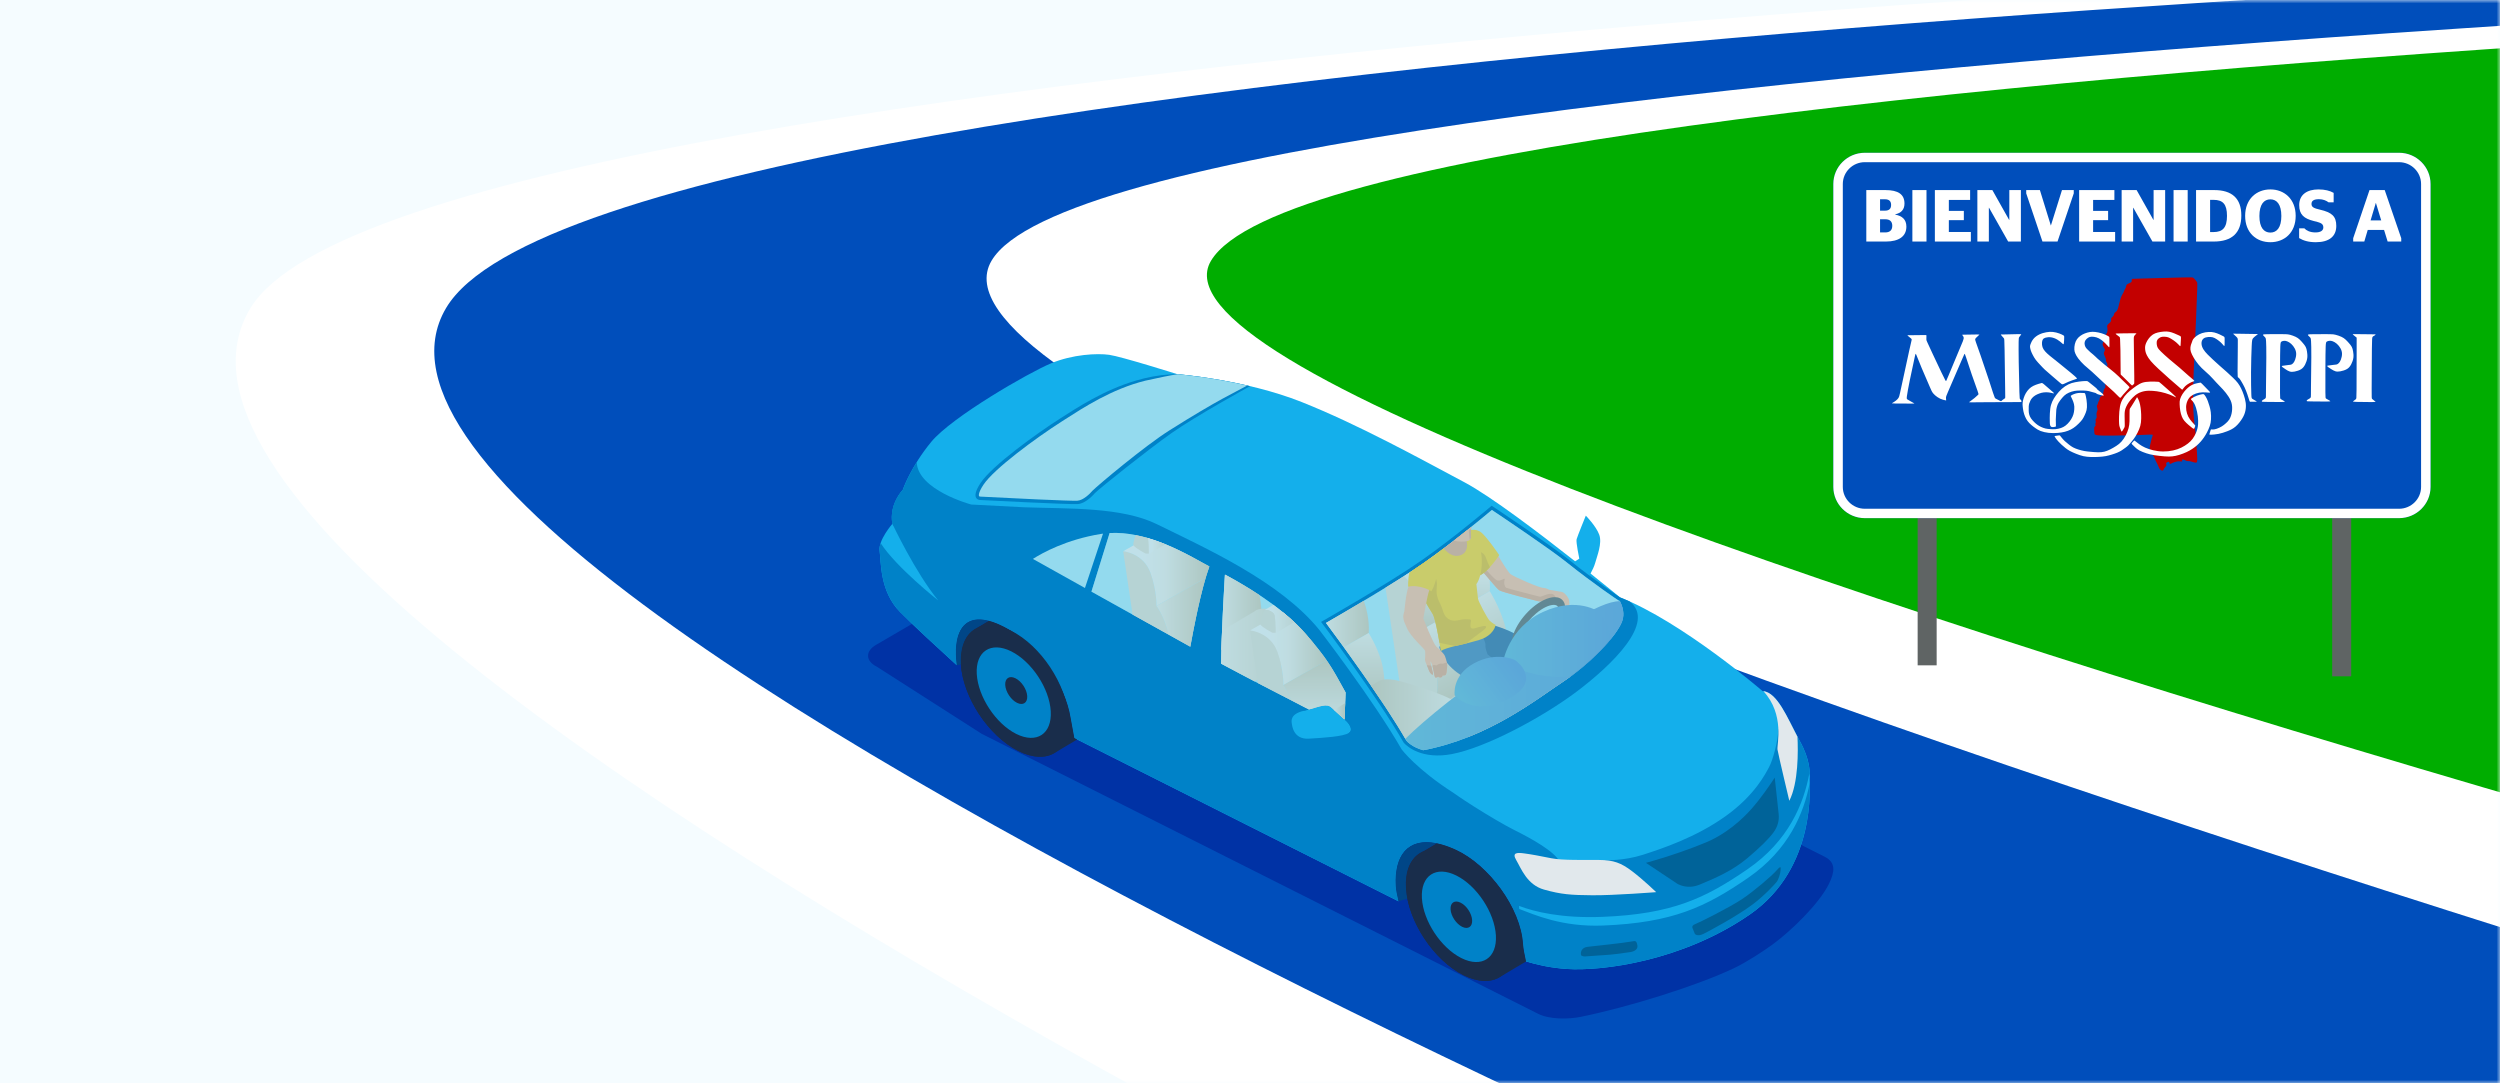 <?xml version="1.0" encoding="UTF-8"?> <svg xmlns="http://www.w3.org/2000/svg" width="360" height="156" viewBox="0 0 360 156" fill="none"><rect x="0" y="0" width="360" height="156" fill="#333333" stroke="none"/><g clip-path="url(#clip0_5578_7816)"><rect width="360" height="156" fill="white"></rect><path d="M360 0H-15V156H360V0Z" fill="#F5FCFF"></path><mask id="mask0_5578_7816" style="mask-type:alpha" maskUnits="userSpaceOnUse" x="-15" y="0" width="375" height="156"><rect width="375" height="156" transform="matrix(-1 0 0 1 360 0)" fill="#F5FCFF"></rect></mask><g mask="url(#mask0_5578_7816)"><path d="M466.001 -5.706L359.813 0.097L161.849 20.841L124.967 42.743L292.672 140.426L433.45 153.684L466.001 -5.706Z" fill="#00AD00"></path><path d="M422.509 -7.297C422.509 -7.297 60.411 4.265 36.072 44.358C6.095 93.745 303.26 226.199 303.26 226.199L554.125 166.757C554.125 166.757 156.487 67.459 174.381 37.557C193.081 6.309 563.295 -2.295 563.295 -2.295L422.509 -7.297Z" fill="white"></path><path d="M331.422 206.702C331.422 206.702 37.671 89.192 64.234 44.358C88.14 4.009 450.671 -5.998 450.671 -5.998L531.69 -4.463C531.69 -4.463 161.252 6.173 142.777 37.553C123.027 71.102 522.521 181.918 522.521 181.918L331.422 206.702Z" fill="#004EBB"></path></g><path d="M126.165 92.852C124.58 93.762 124.616 95.177 126.25 95.998L141.379 105.68L221.49 145.988C223.124 146.809 225.817 146.789 227.613 146.429C234.427 145.046 244.473 141.936 249.828 139.352C251.473 138.555 253.855 137.03 255.328 135.947C257.807 134.127 261.948 130.2 263.392 127.227C264.188 125.581 264.407 124.206 262.773 123.381L164.338 73.844C162.704 73.023 160.071 73.092 158.486 74.002L126.165 92.852Z" fill="#0032A5"></path><path d="M128.499 75.43C128.005 72.587 129.999 70.545 129.999 70.545C129.999 70.545 131.123 67.249 134.088 63.641C137.052 60.038 148.169 53.644 151.324 52.33C154.474 51.015 157.989 50.854 159.716 51.092C161.446 51.331 169.527 53.879 169.527 53.879C169.527 53.879 179.314 54.659 187.438 57.891C195.563 61.122 204.367 65.979 210.89 69.453C214.692 71.475 221.66 76.769 226.816 80.829L227.419 80.445C227.419 80.445 226.917 78.071 227.031 77.65C227.144 77.226 228.357 74.253 228.357 74.253C228.357 74.253 229.837 75.754 230.29 76.995C230.743 78.237 229.963 80.109 229.72 81.019C229.583 81.537 229.275 82.151 229.041 82.588C229.037 82.584 229.028 82.58 229.024 82.576C231.556 84.598 233.275 86.018 233.275 86.018C242.249 89.54 253.811 99.517 253.811 99.517C256.019 99.63 257.544 103.796 259.133 106.635C260.727 109.478 260.642 111.391 260.597 112.224C260.549 113.057 261.657 124.983 251.979 131.684C242.297 138.381 230.747 139.878 225.603 139.53C223.229 139.368 221.223 138.899 219.751 138.442C219.549 137.476 219.363 136.57 219.322 135.939C219.011 130.746 214.389 124.538 209.657 122.362C203.53 119.544 200.675 122.407 200.99 127.604C201.023 128.117 201.176 128.93 201.383 129.784L154.709 106.279C154.503 105.171 154.28 104.034 154.171 103.347C153.403 98.619 149.714 93.293 145.605 90.83C139.038 86.895 137.076 90.632 137.78 95.784C137.78 95.788 137.78 95.788 137.78 95.792C135.451 93.673 131.584 90.126 129.607 88.121C126.655 85.132 126.885 80.845 126.663 79.325C126.44 77.804 128.499 75.43 128.499 75.43Z" fill="#14AFEB"></path><path d="M126.659 79.325C126.881 80.845 126.651 85.132 129.603 88.121C131.584 90.127 135.447 93.673 137.776 95.792C137.776 95.788 137.776 95.788 137.776 95.784C137.068 90.632 139.034 86.891 145.602 90.83C149.71 93.293 153.403 98.619 154.167 103.347C154.28 104.034 154.503 105.171 154.705 106.279L201.379 129.784C201.172 128.93 201.015 128.117 200.986 127.604C200.675 122.407 203.53 119.544 209.653 122.363C214.385 124.538 219.007 130.746 219.318 135.939C219.355 136.57 219.545 137.476 219.747 138.442C221.219 138.899 223.225 139.368 225.599 139.53C230.743 139.878 242.293 138.382 251.975 131.684C260.759 125.606 260.658 115.225 260.601 112.729C259.788 117 257.633 122.346 251.724 126.411C245.618 130.613 240.854 132.873 230.84 133.278C224.94 133.512 220.985 131.729 218.768 130.892L218.74 130.451C220.956 131.288 224.863 132.263 230.763 132.028C240.781 131.628 245.541 129.363 251.647 125.165C257.596 121.073 259.74 115.686 260.541 111.399C260.569 111.549 260.589 111.69 260.609 111.828C260.63 110.857 260.504 109.098 259.129 106.639C258.684 105.842 258.243 104.944 257.795 104.059C256.759 105.818 256.084 104.952 256.084 104.952C256.031 106.869 255.243 109.551 254.753 110.448C254.264 111.346 252.735 114.497 248.465 117.542C244.198 120.587 239.353 122.197 236.583 123.086C233.813 123.976 231.176 123.871 231.176 123.871C227.924 125.505 224.604 124.098 224.604 124.098C223.832 122.581 220.532 120.757 218.057 119.524C216.714 118.852 214.344 117.465 212.197 116.102C210.393 114.958 209.333 114.197 209.333 114.197C203.943 110.74 201.844 107.921 201.844 107.921C197.743 100.775 189.994 90.721 189.994 90.721C184.353 83.753 173.717 78.985 166.587 75.483C161.499 72.983 153.864 73.279 147.454 73.048L139.859 72.652C139.859 72.652 132.155 70.593 132.005 66.541C130.581 68.834 129.999 70.537 129.999 70.537C129.999 70.537 128.005 72.583 128.499 75.422C128.499 75.422 131.783 82.402 135.107 86.467C135.107 86.467 129.028 81.67 126.812 78.204C126.679 78.601 126.61 78.985 126.659 79.325ZM187.766 102.352C189.756 101.899 190.937 101.187 191.693 101.859L193.905 103.873C193.905 103.873 195.062 105.001 194.245 105.535C193.428 106.069 190.706 106.234 188.47 106.368C186.233 106.501 186.059 104.471 186.015 104.144C185.966 103.812 185.78 102.805 187.766 102.352Z" fill="#0082C8"></path><path d="M158.434 76.409C158.85 76.34 159.267 76.295 159.683 76.271C165.98 75.891 172.35 79.878 174.537 81.1C178.052 83.057 184.648 86.604 188.458 91.048C193.116 96.48 192.016 96.039 199.065 108.095C199.065 108.095 197.068 107.088 194.136 105.595C194.172 105.575 194.212 105.559 194.245 105.535C195.062 105.001 193.905 103.872 193.905 103.872L191.693 101.858C190.937 101.191 189.76 101.899 187.782 102.348C182.63 99.703 176.948 96.751 173.603 94.903C166.364 90.895 147.806 80.525 147.806 80.525C147.806 80.525 151.745 77.496 158.434 76.409Z" fill="#0082C8"></path><path d="M204.719 122.702L206.879 121.42C207.716 121.59 208.638 121.897 209.653 122.366C214.385 124.542 219.007 130.75 219.319 135.943C219.355 136.573 219.545 137.479 219.747 138.446C219.747 138.446 219.751 138.446 219.755 138.446L215.95 140.711C214.648 141.495 212.816 141.463 210.741 140.427C206.454 138.284 202.75 132.675 202.463 127.895C202.305 125.294 203.191 123.474 204.719 122.702Z" fill="#192D4B"></path><path d="M206.879 121.416L204.719 122.698C203.186 123.471 202.301 125.29 202.458 127.891C202.487 128.388 202.556 128.894 202.657 129.403L201.379 129.783C201.172 128.93 201.015 128.117 200.986 127.604C200.724 123.272 202.669 120.563 206.879 121.416Z" fill="#004687"></path><path d="M202.459 127.891C202.746 132.671 206.454 138.284 210.737 140.423C215.024 142.563 218.267 140.423 217.98 135.643C217.693 130.863 213.985 125.25 209.698 123.11C205.415 120.971 202.172 123.11 202.459 127.891Z" fill="#192D4B"></path><path d="M202.916 128.343C203.183 132.752 206.6 137.928 210.551 139.902C214.506 141.875 217.495 139.906 217.232 135.493C216.965 131.085 213.548 125.909 209.593 123.935C205.641 121.962 202.653 123.935 202.916 128.343Z" fill="#192D4B"></path><path d="M204.756 129.359C204.954 132.643 207.498 136.493 210.438 137.965C213.378 139.433 215.602 137.965 215.408 134.685C215.21 131.401 212.666 127.551 209.726 126.083C206.782 124.607 204.557 126.079 204.756 129.359Z" fill="#0082C8"></path><path d="M208.881 130.944C208.937 131.903 209.681 133.023 210.539 133.456C211.396 133.884 212.047 133.456 211.987 132.497C211.93 131.539 211.186 130.414 210.328 129.986C209.471 129.557 208.824 129.986 208.881 130.944Z" fill="#192D4B"></path><path d="M140.623 90.417L142.366 89.378C143.288 89.617 144.364 90.086 145.602 90.83C149.711 93.293 153.403 98.619 154.167 103.346C154.28 104.034 154.503 105.17 154.705 106.278L155.114 106.485L151.85 108.426C150.548 109.211 148.716 109.178 146.641 108.143C142.354 106.003 138.646 100.39 138.359 95.61C138.205 93.01 139.091 91.194 140.623 90.417Z" fill="#192D4B"></path><path d="M138.358 95.61C138.646 100.391 142.354 106.004 146.641 108.143C150.928 110.283 154.171 108.147 153.884 103.363C153.597 98.583 149.888 92.969 145.602 90.83C141.315 88.691 138.071 90.83 138.358 95.61Z" fill="#192D4B"></path><path d="M138.816 96.063C139.082 100.471 142.5 105.648 146.451 107.625C150.406 109.599 153.395 107.625 153.132 103.217C152.865 98.809 149.448 93.632 145.492 91.659C141.541 89.681 138.553 91.655 138.816 96.063Z" fill="#192D4B"></path><path d="M140.655 97.078C140.854 100.358 143.397 104.212 146.337 105.684C149.282 107.152 151.502 105.684 151.308 102.405C151.11 99.121 148.566 95.271 145.626 93.799C142.682 92.327 140.457 93.795 140.655 97.078Z" fill="#0082C8"></path><path d="M144.752 98.647C144.813 99.622 145.569 100.766 146.443 101.203C147.316 101.64 147.98 101.203 147.919 100.229C147.858 99.254 147.106 98.109 146.228 97.673C145.355 97.236 144.696 97.673 144.752 98.647Z" fill="#192D4B"></path><path d="M142.366 89.382L140.623 90.422C139.091 91.194 138.205 93.014 138.359 95.61C138.359 95.63 138.363 95.655 138.363 95.675L137.776 95.792C137.776 95.788 137.776 95.788 137.776 95.784C137.202 91.603 138.391 88.355 142.366 89.382Z" fill="#004687"></path><path d="M204.723 80.683C209.532 77.319 214.797 72.826 214.797 72.826C214.797 72.826 223.128 78.37 225.846 80.542C229.914 83.793 233.275 86.018 233.275 86.018C233.724 86.196 234.185 86.39 234.646 86.596C238.569 89.569 232.09 95.78 227.091 99.554C222.093 103.323 213.907 107.682 209.042 108.592C208.541 108.685 208.072 108.742 207.627 108.77C203.773 109.001 202.131 106.942 202.131 106.942C198.398 100.399 190.233 89.552 190.233 89.552C190.233 89.552 199.915 84.048 204.723 80.683Z" fill="#0082C8"></path><path d="M141.21 69.538C142.847 67.059 149.282 62.42 152.646 60.273C155.053 58.736 158.947 56.156 163.618 54.789C165.175 54.332 166.817 54.012 168.52 53.911C168.851 53.891 169.187 53.879 169.527 53.879C169.527 53.879 174.339 54.263 180.013 55.605C180.013 55.605 172.204 59.892 168.698 62.367C165.191 64.838 158.426 70.254 157.661 71.01C157.661 71.01 156.44 72.514 155.174 72.587C153.908 72.664 141.161 72.001 141.161 72.001C141.161 72.001 139.572 72.017 141.21 69.538Z" fill="#0082C8"></path><path d="M205.002 81.079C209.143 78.184 213.669 74.411 214.829 73.436C216.354 74.455 223.16 79.025 225.534 80.926C229.574 84.153 232.967 86.406 233 86.426L233.044 86.454L233.093 86.474C233.141 86.495 233.198 86.519 233.25 86.539C233.663 87.34 233.97 88.395 233.59 89.451C232.818 91.606 228.875 95.663 225.041 98.194C221.336 100.637 214.275 106.291 204.929 108.03C203.413 107.605 202.664 106.821 202.527 106.663C199.239 100.916 192.514 91.809 190.949 89.706C192.971 88.541 200.845 83.991 205.002 81.079Z" fill="#94DAEE"></path><path d="M173.017 80.954C173.45 81.193 173.83 81.407 174.149 81.573C172.952 84.817 171.808 90.875 171.403 93.123C167.432 90.915 161.871 87.817 157.168 85.193L159.784 76.757C164.957 76.473 170.194 79.385 173.017 80.954Z" fill="#94DAEE"></path><path d="M158.514 76.89C158.62 76.874 158.725 76.861 158.834 76.845L156.233 84.671C152.824 82.77 149.989 81.185 148.736 80.485C150.082 79.624 153.536 77.698 158.514 76.89Z" fill="#94DAEE"></path><path d="M155.141 72.102C155.999 72.049 156.973 71.074 157.277 70.702L157.293 70.682L157.313 70.666C158.122 69.861 164.787 64.252 168.41 61.967C175.528 57.478 177.7 56.58 179.609 55.513C174.562 54.348 170.287 53.943 169.616 53.887C168.447 54.048 166.93 54.38 164.936 54.817C160.075 56.014 155.946 58.74 153.285 60.442L152.905 60.685C149.124 63.099 143.122 67.524 141.614 69.805C140.793 71.046 140.971 71.418 140.975 71.43C141.011 71.499 141.149 71.511 141.149 71.511H141.153H141.181C145.585 71.746 154.163 72.162 155.141 72.102Z" fill="#94DAEE"></path><path d="M257.661 115.317C257.661 115.317 256.076 108.673 255.962 107.949C255.849 107.225 257.046 102.926 253.932 99.529C255.938 99.768 257.378 103.343 258.834 106.089C258.935 108.139 258.987 112.729 257.661 115.317Z" fill="#E1E8EC"></path><path d="M238.492 128.469C238.492 128.469 236.648 126.686 235.03 125.461C233.416 124.235 232.365 123.859 230.282 123.835C228.203 123.815 224.976 123.908 223.391 123.588C221.806 123.269 220.52 123.026 219.509 122.893C218.497 122.755 217.664 122.735 218.344 123.867C219.023 124.999 219.864 127.414 222.352 128.105C224.839 128.797 226.181 128.894 229.291 128.918C232.401 128.947 238.492 128.469 238.492 128.469Z" fill="#E1E8EC"></path><path d="M243.466 127.689C243.899 127.664 244.332 127.559 244.756 127.381L245.104 127.236C247.049 126.415 249.464 125.392 251.623 123.572C253.471 122.011 254.701 120.802 255.38 119.871C255.979 119.05 256.225 118.185 256.128 117.222C256.035 116.317 255.736 113.546 255.562 111.973C254.842 113.081 253.564 114.954 252.185 116.511C251.017 117.829 248.554 120.227 245.165 121.505C244.93 121.594 244.696 121.687 244.461 121.784C244.23 121.877 244 121.97 243.769 122.055C241.032 123.095 238.334 123.887 237.012 124.251L241.505 127.244C241.501 127.248 242.305 127.758 243.466 127.689Z" fill="#006399"></path><path d="M228.608 136.343C229.962 136.177 233.461 135.842 235.135 135.546C235.41 135.498 235.681 135.405 235.786 136.169C235.895 136.934 234.832 137.091 234.832 137.091C233.364 137.31 231.993 137.484 231.107 137.528C231.107 137.528 228.458 137.718 228.211 137.73C227.904 137.742 227.677 137.568 227.677 137.568C227.552 137.083 227.758 136.448 228.608 136.343Z" fill="#006399"></path><path d="M243.721 133.641L244.056 134.47C244.056 134.47 244.376 134.936 245.322 134.466C246.265 133.997 250.135 131.915 252.375 130.24C254.037 128.999 255.55 127.357 255.833 127.001C256.116 126.645 256.379 125.739 256.391 125.412C256.403 125.084 256.593 124.453 255.865 125.298C255.137 126.144 252.541 128.352 250.806 129.504C249.071 130.657 244.724 132.845 243.984 133.128C243.988 133.132 243.579 133.29 243.721 133.641Z" fill="#006399"></path><path d="M129.878 70.682C129.878 70.682 129.404 71.762 130.355 72.854C131.305 73.946 133.42 75.822 133.42 75.822C133.42 75.822 133.954 76.033 132.976 77.222C131.997 78.41 131.875 78.419 131.875 78.419C131.875 78.419 131.73 78.588 131.495 78.601C131.317 78.613 131.091 78.532 130.84 78.216C130.258 77.489 129.073 76.364 128.503 75.426C128.078 73.02 129.449 71.184 129.878 70.682Z" fill="#0082C8"></path><path d="M191.693 101.858C191.033 101.276 190.055 101.741 188.498 102.166C184.134 99.929 179.317 97.434 175.84 95.562C175.896 91.182 176.248 85.083 176.39 82.734C181.615 85.544 185.63 88.505 188.081 91.364C191.134 94.927 191.689 95.934 193.747 99.687C193.755 99.699 193.759 99.711 193.767 99.723L193.61 103.602L191.693 101.858Z" fill="#94DAEE"></path><path d="M201.783 99.889L206.62 101.956C206.798 100.771 207.275 99.04 206.737 95.93C206.207 92.873 204.662 90.746 204.662 90.746C204.662 90.746 204.723 88.218 203.655 85.217C203.3 84.222 202.75 83.502 202.155 82.973C201.31 83.515 200.416 84.073 199.514 84.627L201.783 99.889Z" fill="#D4CDBF"></path><path d="M214.522 85.124C214.522 85.124 214.793 82.787 213.726 79.79C213.119 78.087 212.092 77.024 211.23 76.385C209.398 77.845 207.15 79.58 205.006 81.084C204.181 81.662 203.207 82.305 202.163 82.973C202.758 83.502 203.308 84.222 203.664 85.217C204.731 88.218 204.671 90.746 204.671 90.746L214.522 85.124Z" fill="url(#paint0_linear_5578_7816)"></path><path d="M206.737 95.934C206.207 92.877 204.662 90.75 204.662 90.75L214.518 85.128C214.518 85.128 215.768 87.029 216.605 89.698C217.139 91.397 217.341 94.519 217.163 95.7L206.62 101.96C206.798 100.775 207.279 99.04 206.737 95.934Z" fill="url(#paint1_linear_5578_7816)"></path><path d="M226.125 97.439C223.84 96.509 220.9 95.578 219.791 95.356C217.846 94.964 217.151 95.684 217.151 95.684L206.664 101.908C206.882 103.04 209.111 104.799 211.367 106.146C217.531 103.707 222.246 100.035 225.041 98.191C225.405 97.956 225.765 97.702 226.125 97.439Z" fill="url(#paint2_linear_5578_7816)"></path><path d="M193.513 93.196L197.088 91.158C197.088 91.158 197.318 89.152 196.404 86.58C196.396 86.56 196.388 86.544 196.38 86.523C193.965 87.963 191.858 89.176 190.949 89.702C191.418 90.329 192.352 91.591 193.513 93.196Z" fill="url(#paint3_linear_5578_7816)"></path><path d="M197.087 91.158L193.512 93.196C195.021 95.283 196.922 97.956 198.709 100.613L199.356 100.229C199.506 99.214 199.336 96.537 198.879 95.081C198.159 92.792 197.087 91.158 197.087 91.158Z" fill="url(#paint4_linear_5578_7816)"></path><path d="M202.405 106.445C205.811 104.382 209.673 101.903 209.774 101.418C209.948 100.589 202.729 98.279 200.873 97.924C199.016 97.572 198.353 98.219 198.353 98.219L197.431 98.737C199.259 101.389 201.087 104.164 202.405 106.445Z" fill="url(#paint5_linear_5578_7816)"></path><path d="M215.04 90.034C215.04 90.034 217.834 90.77 219.586 92.181C221.337 93.593 223.65 96.298 223.65 96.298L221.964 98.931C221.964 98.931 216.067 96.044 214.441 95.17C212.816 94.296 211.412 91.623 211.412 91.623L215.04 90.034Z" fill="#014B89"></path><path d="M213.054 90.875C213.054 90.875 213.976 92.428 213.908 92.889C213.839 93.35 214.207 94.232 214.207 94.232C214.207 94.232 217.038 96.387 217.826 97.5C218.615 98.616 219.375 100.351 219.161 100.367C218.947 100.383 215.938 101.596 215.938 101.596C215.938 101.596 213.293 98.786 211.728 98.001C210.163 97.221 207.809 95.728 207.239 93.124L213.054 90.875Z" fill="#1A64A3"></path><path d="M223.075 84.93C223.075 84.93 223.092 84.934 223.116 84.934C223.302 84.963 224.07 85.072 224.414 85.153C224.806 85.246 225.033 85.124 225.53 85.699C226.028 86.277 226.003 86.665 225.983 87.053C225.959 87.442 225.83 88.02 225.704 88.153C225.579 88.287 225.526 88.421 225.344 88.388C225.162 88.356 225.081 88.263 225.093 88.275C225.102 88.287 224.851 88.271 224.867 88.008C224.883 87.749 225.025 87.183 225.025 87.183L224.879 86.718C224.879 86.718 224.519 86.471 224.414 86.504C224.309 86.536 223.306 86.584 223.306 86.584C223.306 86.584 221.903 86.686 221.373 86.548C220.839 86.41 216.301 85.274 215.881 84.995C215.464 84.712 213.883 82.682 213.22 82.019C212.557 81.355 212.318 79.131 211.934 79.014C211.554 78.9 210.672 78.957 210.672 78.957L210.005 77.614C210.005 77.614 211.865 75.746 213.042 76.701C214.219 77.651 214.611 78.221 214.805 78.476C214.999 78.731 216.985 82.281 217.535 82.686C218.089 83.09 221.684 84.668 222.25 84.659C222.655 84.659 223.075 84.93 223.075 84.93Z" fill="#F2A983"></path><path d="M212.933 80.826C212.933 80.826 214.866 83.127 215.452 83.511C216.035 83.895 216.803 83.001 216.657 83.511C216.512 84.021 216.694 84.534 216.896 84.643C217.098 84.753 221.401 85.832 221.697 85.921C221.992 86.01 223.096 85.254 223.658 85.594C223.994 85.796 224.147 86.192 224.083 86.54C223.755 86.564 223.31 86.585 223.31 86.585C223.31 86.585 221.907 86.686 221.377 86.548C220.843 86.411 216.306 85.274 215.885 84.995C215.468 84.712 213.887 82.682 213.224 82.019C213.03 81.825 212.872 81.497 212.735 81.129L212.933 80.826Z" fill="#D88F69"></path><path d="M211.295 76.43C211.295 76.43 212.484 75.956 213.358 76.721C214.231 77.489 215.885 79.932 215.885 79.932C215.885 79.932 214.187 82.569 212.905 82.912C211.619 83.256 211.295 76.43 211.295 76.43Z" fill="#F6C100"></path><path d="M212.136 79.681C212.363 79.216 213.612 79.293 213.944 80.247C214.142 80.826 214.385 81.351 214.546 81.675C214.025 82.249 213.43 82.775 212.904 82.916C212.367 83.058 211.946 81.962 211.631 80.635C211.865 80.187 212.063 79.823 212.136 79.681Z" fill="#DDA800"></path><path d="M208.577 80.652C210.365 80.979 211.59 80.894 211.841 79.92C212.091 78.945 211.028 76.899 211.028 76.899L210.708 76.798C209.629 77.651 208.436 78.577 207.214 79.483C207.392 79.996 207.776 80.506 208.577 80.652Z" fill="#D88F69"></path><path d="M212.832 86.204C212.804 85.836 212.598 84.118 212.598 84.118C212.929 83.673 213.471 82.439 213.37 80.409C213.269 78.379 211.975 76.587 211.975 76.587C211.975 76.587 211.497 76.49 211.109 76.478C210.972 76.587 210.826 76.701 210.685 76.814C210.697 76.826 210.701 76.838 210.713 76.85C211.279 77.493 211.655 79.26 210.543 79.851C209.552 80.377 208.679 79.786 208.141 79.244C208.048 79.151 207.963 79.066 207.878 78.981C206.928 79.697 205.957 80.409 205.003 81.076C204.566 81.384 204.089 81.707 203.579 82.043C203.749 84.134 205.864 87.68 206.297 88.392C206.798 89.217 207.478 93.771 207.478 93.771C208.153 93.201 210.79 92.825 212.978 92.161C215.17 91.498 215.372 89.99 215.372 89.99C215.372 89.99 214.834 89.698 214.502 89.371C214.175 89.047 212.864 86.572 212.832 86.204Z" fill="#F6C100"></path><path d="M211.283 77.918C212.023 77.736 211.805 77.105 211.809 76.64C211.813 76.401 211.845 76.13 211.877 75.863C211.113 76.478 210.256 77.157 209.346 77.861C210.041 78.027 210.781 78.043 211.283 77.918Z" fill="#F2A983"></path><path d="M211.643 77.744C211.942 77.473 211.809 77.004 211.813 76.64C211.817 76.401 211.849 76.13 211.881 75.863C211.865 75.875 211.853 75.888 211.837 75.9C211.865 76.049 211.869 76.239 211.655 76.26C211.42 76.28 211.562 76.688 211.554 76.951C211.554 77.093 211.582 77.441 211.643 77.744Z" fill="#D88F69"></path><path d="M206.911 84.287C206.806 85.383 206.875 85.965 207.364 86.883C207.849 87.802 207.785 88.679 208.63 89.168C209.475 89.658 210.219 89.14 211.077 89.168C211.934 89.193 211.865 89.156 211.772 89.735C211.679 90.309 211.728 90.657 212.444 90.45C213.163 90.24 214.174 89.904 213.976 90.382C213.819 90.766 211.877 91.898 211.255 92.634C210.676 92.776 210.11 92.905 209.596 93.031C208.941 92.917 208.128 92.748 207.283 92.561C207.045 91.15 206.632 88.954 206.3 88.404C205.839 87.644 203.639 84.4 203.757 82.398L206.131 82.119C206.131 82.111 207.016 83.191 206.911 84.287Z" fill="#DDA800"></path><path d="M219.194 94.337C219.651 94.337 220.196 94.195 220.803 93.9C222.898 92.877 224.928 90.374 225.333 88.307C225.62 86.839 225.013 85.99 223.881 85.99C223.424 85.99 222.878 86.131 222.271 86.427C220.176 87.45 218.146 89.953 217.742 92.02C217.455 93.488 218.065 94.337 219.194 94.337ZM218.664 92.194C219.003 90.475 220.775 88.299 222.538 87.438C222.991 87.215 223.408 87.102 223.739 87.102C223.998 87.102 224.184 87.171 224.297 87.308C224.471 87.518 224.512 87.935 224.415 88.445C224.075 90.163 222.303 92.339 220.54 93.201C220.087 93.423 219.671 93.54 219.339 93.54C219.08 93.54 218.894 93.472 218.781 93.334C218.607 93.12 218.563 92.703 218.664 92.194Z" fill="#39464A"></path><path d="M233.591 89.451C233.967 88.408 233.667 87.365 233.263 86.568C230.258 86.536 223.82 91.065 217.495 94.834C211.368 98.486 204.978 103.788 202.37 106.384C202.422 106.477 202.479 106.57 202.527 106.659C202.665 106.817 203.413 107.602 204.93 108.026C214.276 106.287 221.337 100.638 225.041 98.191C228.875 95.663 232.818 91.607 233.591 89.451Z" fill="url(#paint6_linear_5578_7816)"></path><path d="M232.017 91.947C231.678 89.933 230.266 88.129 230.266 88.129C230.266 88.129 227.164 85.832 222.178 88.129C217.191 90.426 216.431 95.368 216.431 95.368V95.465C219.375 96.86 222.93 97.802 226.206 97.374C228.438 95.74 230.594 93.706 232.017 91.947Z" fill="url(#paint7_linear_5578_7816)"></path><path d="M209.475 100.124C209.475 100.124 209.014 97.257 212.294 95.498C215.574 93.739 218.174 95.057 218.174 95.057C218.174 95.057 222.316 97.892 217.264 100.622C212.217 103.351 209.475 100.124 209.475 100.124Z" fill="url(#paint8_linear_5578_7816)"></path><path d="M206.798 93.075C207.049 93.35 207.906 94.03 208.076 94.483C208.246 94.936 208.46 95.623 208.383 96.088C208.306 96.557 208.343 97.164 208.096 97.233C207.849 97.301 207.732 97.253 207.732 97.253C207.732 97.253 207.712 97.572 207.392 97.56C207.077 97.548 207.117 97.419 207.117 97.419C207.117 97.419 206.859 97.617 206.717 97.572C206.575 97.528 206.515 97.03 206.515 97.03C206.515 97.03 206.288 95.862 206.244 95.76C206.203 95.659 205.993 95.101 205.985 95.295C205.977 95.486 206.187 96.222 206.232 96.468C206.276 96.715 206.446 97.127 206.3 97.16C206.155 97.188 205.819 96.784 205.718 96.436C205.617 96.088 205.208 95.291 205.2 95.053C205.192 94.818 205.326 93.835 205.148 93.585C204.97 93.334 203.126 91.615 202.649 90.556C202.171 89.492 202.163 89.472 202.082 88.991C202.014 88.574 202.228 88.032 202.228 88.032C202.228 88.032 202.471 85.177 202.867 84.409C203.263 83.64 203.486 83.151 203.506 82.916C203.526 82.682 203.712 81.748 204.448 81.654C205.184 81.561 206.604 82.843 206.644 83.353C206.685 83.863 206.074 84.417 205.811 85.019C205.548 85.622 204.954 89.067 204.954 89.067C204.954 89.067 206.341 92.574 206.798 93.075Z" fill="#F2A983"></path><path d="M208.096 97.232C207.85 97.301 207.732 97.253 207.732 97.253C207.732 97.253 207.712 97.572 207.393 97.56C207.077 97.548 207.118 97.418 207.118 97.418C207.118 97.418 206.859 97.617 206.717 97.572C206.576 97.528 206.515 97.03 206.515 97.03C206.515 97.03 206.349 96.177 206.272 95.865C206.333 95.671 206.851 95.829 206.851 95.829C206.851 95.829 206.96 95.728 207.198 95.623C207.437 95.518 207.744 95.582 207.744 95.582C207.744 95.582 207.882 95.542 208.242 95.417C208.274 95.404 208.311 95.396 208.343 95.392C208.391 95.643 208.416 95.886 208.383 96.092C208.307 96.553 208.343 97.164 208.096 97.232Z" fill="#D88F69"></path><path d="M205.467 95.805C205.726 95.805 205.969 95.833 206.086 95.845C206.143 96.084 206.207 96.335 206.232 96.46C206.276 96.707 206.446 97.119 206.301 97.152C206.155 97.18 205.819 96.775 205.718 96.428C205.674 96.278 205.569 96.043 205.467 95.805Z" fill="#D88F69"></path><path d="M206.778 81.889C206.571 81.202 206.163 80.801 205.73 80.567C205.488 80.74 205.245 80.915 205.006 81.08C204.392 81.509 203.692 81.978 202.948 82.463C202.717 83.515 202.774 84.485 202.774 84.485C204.42 84.105 206.123 85.129 206.123 85.129C206.123 85.129 207.202 83.3 206.778 81.889Z" fill="#F6C100"></path><path d="M181.352 85.69C179.868 84.707 178.234 83.728 176.455 82.77L176.386 82.81C176.261 84.865 175.99 89.568 175.881 93.6L181.66 90.171C181.789 89.293 181.68 87.19 181.352 85.69Z" fill="url(#paint9_linear_5578_7816)"></path><path d="M189.137 92.613C188.821 92.233 188.474 91.821 188.085 91.368C187.208 90.345 186.132 89.313 184.87 88.278C184.049 88.019 183.35 87.825 182.937 87.74C181.267 87.404 180.672 88.023 180.672 88.023L175.973 90.814C175.908 92.456 175.856 94.106 175.836 95.57C177.259 96.338 178.913 97.208 180.664 98.126C182.541 97.009 186.723 94.352 189.137 92.613Z" fill="url(#paint10_linear_5578_7816)"></path><path d="M184.814 98.651C184.814 98.651 184.867 96.479 183.953 93.907C182.929 91.032 180.014 90.777 180.014 90.777L181.138 98.36C182.703 99.177 184.341 100.026 185.962 100.859C185.425 99.496 184.814 98.651 184.814 98.651Z" fill="#D4CDBF"></path><path d="M191.046 95.096C190.322 94.049 189.457 92.965 188.086 91.363C187.168 90.296 186.035 89.212 184.701 88.128L180.014 90.777C180.014 90.777 182.929 91.028 183.953 93.907C184.867 96.479 184.814 98.651 184.814 98.651L191.046 95.096Z" fill="url(#paint11_linear_5578_7816)"></path><path d="M191.693 101.858L193.61 103.605L193.768 99.727C193.764 99.715 193.756 99.703 193.747 99.691C192.611 97.62 191.932 96.386 191.042 95.096L184.81 98.651C184.81 98.651 185.421 99.496 185.954 100.859C186.808 101.3 187.661 101.737 188.494 102.166C190.055 101.741 191.034 101.276 191.693 101.858Z" fill="url(#paint12_linear_5578_7816)"></path><path d="M183.419 88.371C183.678 88.674 183.706 90.296 183.702 91.109C183.775 91.097 183.847 91.076 183.92 91.048L186.363 89.588C185.477 88.759 184.474 87.926 183.354 87.097C182.743 87.465 182.258 87.756 182.108 87.845C182.549 87.768 183.111 88.007 183.419 88.371Z" fill="url(#paint13_linear_5578_7816)"></path><path d="M182.113 87.841C182.549 87.772 183.108 88.007 183.419 88.371C183.678 88.674 183.706 90.296 183.702 91.109C183.419 91.157 183.184 91.097 183.184 91.097C183.184 91.097 181.704 90.3 181.502 89.94C181.3 89.58 182.064 87.874 182.064 87.874C182.064 87.874 182.084 87.858 182.113 87.841Z" fill="#D4CDBF"></path><path d="M193.707 101.252L192.085 102.214L193.614 103.605L193.707 101.252Z" fill="url(#paint14_linear_5578_7816)"></path><path d="M165.68 82.508C164.657 79.632 161.741 79.377 161.741 79.377L163.092 88.497C164.868 89.488 166.623 90.466 168.257 91.372C167.755 88.926 166.542 87.251 166.542 87.251C166.542 87.251 166.594 85.08 165.68 82.508Z" fill="#D4CDBF"></path><path d="M173.611 83.219L166.542 87.251C166.542 87.251 167.751 88.93 168.257 91.373C169.377 91.995 170.437 92.586 171.403 93.124C171.747 91.215 172.62 86.568 173.611 83.219Z" fill="url(#paint15_linear_5578_7816)"></path><path d="M173.611 83.219C173.789 82.625 173.967 82.063 174.149 81.573C173.83 81.408 173.449 81.197 173.017 80.955C171.189 79.936 168.338 78.358 165.151 77.448L161.738 79.377C161.738 79.377 164.653 79.628 165.677 82.508C166.591 85.08 166.538 87.251 166.538 87.251L173.611 83.219Z" fill="url(#paint16_linear_5578_7816)"></path><path d="M165.317 77.497C165.422 78.127 165.434 79.126 165.434 79.705C165.507 79.693 165.58 79.672 165.652 79.644L167.792 78.366C166.999 78.043 166.17 77.747 165.317 77.497Z" fill="url(#paint17_linear_5578_7816)"></path><path d="M163.234 78.536C163.436 78.896 164.916 79.693 164.916 79.693C164.916 79.693 165.151 79.754 165.434 79.705C165.434 79.123 165.422 78.128 165.317 77.497C164.738 77.327 164.152 77.177 163.553 77.06C163.351 77.586 163.113 78.314 163.234 78.536Z" fill="#D4CDBF"></path><path opacity="0.45" d="M173.017 80.954C173.45 81.193 173.83 81.407 174.149 81.573C172.952 84.817 171.808 90.875 171.403 93.123C167.432 90.915 161.871 87.817 157.168 85.193L159.784 76.757C164.957 76.473 170.194 79.385 173.017 80.954Z" fill="#94DAEE"></path><path opacity="0.45" d="M205.002 81.079C209.143 78.184 213.669 74.411 214.829 73.436C216.354 74.455 223.16 79.025 225.534 80.926C229.574 84.153 232.967 86.406 233 86.426L233.044 86.454L233.093 86.474C233.141 86.495 233.198 86.519 233.25 86.539C233.663 87.34 233.97 88.395 233.59 89.451C232.818 91.606 228.875 95.663 225.041 98.194C221.336 100.637 214.275 106.291 204.929 108.03C203.413 107.605 202.664 106.821 202.527 106.663C199.239 100.916 192.514 91.809 190.949 89.706C192.971 88.541 200.845 83.991 205.002 81.079Z" fill="#94DAEE"></path><path opacity="0.45" d="M191.693 101.858C191.033 101.276 190.055 101.741 188.498 102.166C184.134 99.929 179.317 97.434 175.84 95.562C175.896 91.182 176.248 85.083 176.39 82.734C181.615 85.544 185.63 88.505 188.081 91.364C191.134 94.927 191.689 95.934 193.747 99.687C193.755 99.699 193.759 99.711 193.767 99.723L193.61 103.602L191.693 101.858Z" fill="#94DAEE"></path><path d="M278.878 42.049H276.141V95.808H278.878V42.049Z" fill="#5F6464"></path><path d="M338.572 43.632H335.835V97.391H338.572V43.632Z" fill="#5F6464"></path><path d="M345.465 22H268.535C266.035 22 264 24.015 264 26.492V70.12C264 72.596 266.035 74.612 268.535 74.612H345.465C347.965 74.612 350 72.596 350 70.12V26.492C350 24.015 347.965 22 345.465 22Z" fill="#004EBB"></path><path d="M345.465 23.354C347.207 23.354 348.635 24.766 348.635 26.494V70.121C348.635 71.847 347.209 73.261 345.465 73.261H268.535C266.793 73.261 265.365 71.849 265.365 70.121V26.492C265.365 24.766 266.791 23.352 268.535 23.352H345.465V23.354ZM345.465 22H268.535C266.035 22 264 24.015 264 26.492V70.12C264 72.596 266.035 74.612 268.535 74.612H345.465C347.965 74.612 350 72.596 350 70.12V26.492C350 24.015 347.965 22 345.465 22Z" fill="white"></path><g clip-path="url(#clip1_5578_7816)"><path fill-rule="evenodd" clip-rule="evenodd" d="M308.661 40.102C310.078 40.062 312.823 39.987 314.226 39.956C315.629 39.926 315.69 39.94 315.746 39.96C315.802 39.98 315.852 40.005 315.964 40.122C316.076 40.24 316.249 40.449 316.337 40.584C316.426 40.719 316.429 40.781 316.402 41.6C316.375 42.419 316.317 43.994 316.224 46.122C316.13 48.25 316 50.93 315.915 52.965C315.831 55.001 315.791 56.394 315.804 57.605C315.816 58.817 315.881 59.848 315.944 60.518C316.007 61.19 316.069 61.499 316.146 62.309C316.224 63.118 316.317 64.428 316.364 65.211C316.412 65.994 316.412 66.249 316.39 66.404C316.368 66.559 316.325 66.614 316.224 66.622C316.123 66.631 315.964 66.595 315.789 66.541C315.614 66.487 315.423 66.415 315.279 66.399C315.134 66.383 315.037 66.422 314.877 66.373C314.716 66.324 314.492 66.188 314.369 66.156C314.244 66.126 314.219 66.201 314.224 66.274C314.23 66.346 314.266 66.415 314.211 66.442C314.157 66.469 314.013 66.455 313.885 66.442C313.757 66.429 313.646 66.419 313.465 66.455C313.284 66.49 313.036 66.574 312.85 66.657C312.665 66.74 312.541 66.823 312.477 66.801C312.412 66.78 312.405 66.653 312.372 66.579C312.339 66.505 312.282 66.483 312.187 66.516C312.091 66.549 311.957 66.635 311.927 66.713C311.897 66.79 311.969 66.859 311.976 66.936C311.983 67.014 311.925 67.1 311.857 67.182C311.788 67.263 311.709 67.338 311.644 67.454C311.58 67.569 311.529 67.725 311.426 67.761C311.323 67.797 311.168 67.714 311.067 67.62C310.967 67.527 310.92 67.422 310.872 67.306C310.825 67.191 310.779 67.065 310.69 66.883C310.602 66.701 310.472 66.463 310.389 66.29C310.306 66.117 310.27 66.009 310.216 65.882C310.161 65.756 310.09 65.612 309.969 65.406C309.848 65.201 309.679 64.934 309.606 64.723C309.534 64.512 309.559 64.357 309.615 64.094C309.671 63.831 309.757 63.459 309.817 63.239C309.876 63.019 309.909 62.95 309.94 62.869C309.97 62.787 309.999 62.694 309.983 62.64C309.967 62.585 309.906 62.571 309.585 62.582C309.263 62.593 308.683 62.629 307.639 62.661C306.595 62.694 305.087 62.723 304.011 62.73C302.935 62.737 302.29 62.723 301.957 62.665C301.626 62.608 301.607 62.506 301.593 62.38C301.578 62.254 301.567 62.102 301.56 61.937C301.553 61.77 301.549 61.591 301.602 61.484C301.654 61.378 301.762 61.345 301.777 61.281C301.791 61.216 301.712 61.118 301.712 61.043C301.712 60.967 301.791 60.913 301.798 60.819C301.805 60.725 301.741 60.592 301.755 60.476C301.769 60.361 301.863 60.264 301.903 60.176C301.943 60.09 301.928 60.014 301.913 59.886C301.899 59.759 301.884 59.578 301.913 59.436C301.942 59.294 302.014 59.189 302.038 59.086C302.061 58.983 302.036 58.882 302.003 58.763C301.971 58.644 301.932 58.508 301.942 58.426C301.952 58.345 302.014 58.32 302.052 58.237C302.09 58.154 302.104 58.013 302.151 57.901C302.198 57.789 302.278 57.706 302.315 57.586C302.353 57.465 302.349 57.306 302.423 57.196C302.497 57.085 302.648 57.025 302.737 56.923C302.826 56.823 302.85 56.682 302.879 56.513C302.908 56.343 302.941 56.145 303.002 56.029C303.064 55.914 303.154 55.881 303.173 55.784C303.193 55.687 303.143 55.524 303.168 55.27C303.193 55.016 303.294 54.669 303.367 54.412C303.442 54.154 303.488 53.985 303.479 53.775C303.47 53.566 303.405 53.318 303.396 53.121C303.387 52.925 303.434 52.78 303.458 52.666C303.481 52.553 303.481 52.47 303.432 52.352C303.383 52.235 303.286 52.084 303.259 51.981C303.231 51.878 303.275 51.824 303.25 51.707C303.224 51.59 303.131 51.41 303.059 51.244C302.987 51.077 302.936 50.926 302.965 50.791C302.994 50.656 303.102 50.537 303.104 50.404C303.106 50.27 303.001 50.123 302.917 49.975C302.832 49.827 302.767 49.679 302.782 49.539C302.796 49.398 302.89 49.265 302.973 49.038C303.056 48.811 303.128 48.49 303.212 48.28C303.297 48.071 303.394 47.974 303.443 47.822C303.492 47.671 303.492 47.465 303.472 47.305C303.452 47.144 303.412 47.029 303.425 46.93C303.438 46.831 303.502 46.748 303.598 46.659C303.694 46.571 303.819 46.477 303.895 46.385C303.971 46.293 303.996 46.203 304.006 46.117C304.014 46.031 304.007 45.947 304.007 45.893C304.007 45.839 304.014 45.814 304.04 45.781C304.066 45.748 304.109 45.709 304.175 45.646C304.241 45.583 304.332 45.497 304.377 45.394C304.422 45.291 304.422 45.172 304.476 45.087C304.531 45.002 304.638 44.952 304.737 44.858C304.837 44.764 304.927 44.627 305.03 44.267C305.133 43.906 305.248 43.321 305.381 42.928C305.515 42.535 305.667 42.333 305.758 42.162C305.85 41.991 305.883 41.85 305.939 41.733C305.995 41.616 306.074 41.522 306.114 41.403C306.154 41.284 306.154 41.14 306.22 41.036C306.287 40.931 306.42 40.866 306.557 40.809C306.695 40.751 306.835 40.701 306.906 40.623C306.976 40.546 306.976 40.441 306.974 40.36C306.973 40.278 306.969 40.221 306.983 40.19C306.998 40.16 307.03 40.156 307.091 40.153C307.153 40.145 307.244 40.142 308.661 40.102Z" fill="#C30000"></path><path fill-rule="evenodd" clip-rule="evenodd" d="M274.161 54.025C274.413 52.858 274.727 51.394 274.928 50.485C275.13 49.575 275.221 49.222 275.26 49.035C275.3 48.847 275.289 48.825 275.171 48.726C275.054 48.627 274.83 48.451 274.735 48.362C274.639 48.273 274.672 48.273 274.713 48.273C274.755 48.273 274.805 48.273 275.247 48.268C275.689 48.262 276.522 48.252 276.947 48.249C277.373 48.248 277.391 48.255 277.399 48.265C277.408 48.276 277.408 48.291 277.405 48.406C277.402 48.521 277.394 48.737 277.396 48.862C277.398 48.987 277.409 49.019 277.541 49.309C277.673 49.599 277.925 50.148 278.314 50.979C278.703 51.81 279.23 52.925 279.565 53.629C279.901 54.331 280.045 54.624 280.128 54.761C280.211 54.898 280.232 54.88 280.256 54.845C280.279 54.811 280.304 54.761 280.593 54.068C280.881 53.375 281.433 52.041 281.839 51.077C282.245 50.112 282.505 49.517 282.64 49.163C282.775 48.81 282.786 48.698 282.771 48.608C282.757 48.518 282.717 48.449 282.671 48.384C282.624 48.319 282.57 48.258 282.556 48.228C282.541 48.197 282.567 48.197 282.999 48.19C283.432 48.183 284.272 48.169 284.682 48.164C285.091 48.161 285.069 48.169 284.956 48.265C284.842 48.363 284.636 48.55 284.532 48.667C284.428 48.785 284.424 48.831 284.426 48.885C284.428 48.94 284.435 49 284.544 49.314C284.651 49.628 284.861 50.194 285.215 51.213C285.568 52.232 286.065 53.704 286.395 54.705C286.725 55.706 286.888 56.235 287.005 56.594C287.122 56.953 287.194 57.141 287.239 57.241C287.284 57.342 287.302 57.356 287.44 57.431C287.577 57.505 287.833 57.638 287.977 57.706C288.122 57.775 288.154 57.778 288.195 57.749C288.237 57.721 288.287 57.659 288.363 57.596C288.439 57.533 288.54 57.468 288.61 57.423C288.68 57.378 288.72 57.352 288.74 57.331C288.759 57.309 288.759 57.291 288.741 55.913C288.723 54.536 288.687 51.798 288.66 50.374C288.632 48.949 288.615 48.837 288.585 48.765C288.557 48.693 288.517 48.661 288.425 48.562C288.333 48.462 288.188 48.296 288.136 48.223C288.084 48.149 288.124 48.167 288.637 48.16C289.151 48.153 290.139 48.12 290.624 48.113C291.109 48.105 291.091 48.124 291.024 48.205C290.957 48.286 290.842 48.43 290.776 48.531C290.709 48.632 290.691 48.69 290.683 49.211C290.674 49.732 290.674 50.717 290.695 52.159C290.717 53.602 290.76 55.503 290.793 56.464C290.826 57.425 290.847 57.447 290.889 57.479C290.93 57.512 290.992 57.555 291.028 57.606C291.064 57.656 291.075 57.713 291.082 57.762C291.089 57.811 291.093 57.851 291.089 57.872C291.085 57.894 291.075 57.898 290.188 57.901C289.301 57.905 287.537 57.908 286.266 57.916C284.995 57.923 284.216 57.934 283.843 57.937C283.47 57.941 283.502 57.937 283.665 57.824C283.827 57.71 284.119 57.486 284.352 57.296C284.584 57.105 284.758 56.946 284.844 56.855C284.93 56.765 284.93 56.743 284.766 56.284C284.603 55.824 284.274 54.926 283.946 53.967C283.618 53.008 283.289 51.987 283.117 51.47C282.943 50.952 282.926 50.938 282.902 50.956C282.879 50.974 282.849 51.025 282.646 51.49C282.442 51.955 282.064 52.835 281.64 53.814C281.217 54.793 280.748 55.871 280.501 56.453C280.254 57.036 280.228 57.122 280.22 57.205C280.211 57.288 280.218 57.367 280.227 57.445C280.236 57.523 280.247 57.598 280.247 57.634C280.247 57.67 280.236 57.667 280.09 57.634C279.944 57.602 279.663 57.541 279.387 57.412C279.112 57.284 278.841 57.09 278.648 56.919C278.455 56.748 278.34 56.599 278.264 56.489C278.188 56.379 278.152 56.307 277.88 55.687C277.607 55.067 277.099 53.898 276.72 52.995C276.342 52.091 276.092 51.453 275.969 51.143C275.844 50.833 275.844 50.851 275.693 51.552C275.541 52.254 275.238 53.638 275.017 54.728C274.795 55.817 274.654 56.61 274.598 57.02C274.542 57.429 274.571 57.455 274.683 57.525C274.795 57.595 274.99 57.71 275.179 57.817C275.369 57.924 275.552 58.021 275.632 58.07C275.711 58.118 275.686 58.118 275.12 58.117C274.554 58.115 273.446 58.111 272.908 58.104C272.368 58.097 272.397 58.086 272.519 58.015C272.639 57.945 272.853 57.815 273.022 57.68C273.191 57.545 273.318 57.404 273.395 57.278C273.473 57.152 273.501 57.04 273.612 56.549C273.716 56.06 273.908 55.191 274.161 54.025ZM315.662 49.198C315.615 49.329 315.543 49.488 315.489 49.679C315.434 49.87 315.398 50.094 315.418 50.322C315.438 50.549 315.514 50.779 315.648 51.057C315.781 51.336 315.972 51.66 316.201 51.99C316.431 52.32 316.698 52.655 317.038 52.992C317.379 53.33 317.794 53.668 318.156 54.021C318.518 54.372 318.828 54.737 319.147 55.079C319.466 55.422 319.794 55.743 320.099 56.078C320.404 56.414 320.686 56.764 320.914 57.122C321.144 57.481 321.32 57.849 321.392 58.269C321.464 58.689 321.432 59.161 321.349 59.545C321.266 59.93 321.132 60.225 320.985 60.447C320.837 60.669 320.675 60.816 320.51 60.962C320.346 61.108 320.18 61.252 319.953 61.391C319.726 61.53 319.438 61.663 319.203 61.742C318.969 61.822 318.788 61.847 318.657 61.847C318.525 61.847 318.442 61.822 318.397 61.834C318.352 61.847 318.344 61.898 318.303 62.029C318.262 62.161 318.186 62.374 318.163 62.486C318.14 62.597 318.168 62.608 318.394 62.599C318.619 62.59 319.041 62.561 319.459 62.48C319.878 62.398 320.293 62.265 320.703 62.107C321.115 61.948 321.522 61.764 321.906 61.438C322.29 61.112 322.65 60.643 322.894 60.24C323.138 59.839 323.264 59.503 323.338 59.146C323.412 58.789 323.433 58.41 323.386 58.023C323.339 57.635 323.224 57.238 323.109 56.895C322.994 56.553 322.878 56.264 322.742 55.98C322.604 55.694 322.446 55.413 322.253 55.158C322.06 54.901 321.832 54.671 321.573 54.419C321.313 54.166 321.021 53.892 320.676 53.584C320.332 53.275 319.935 52.933 319.594 52.631C319.253 52.33 318.969 52.071 318.695 51.816C318.421 51.562 318.157 51.313 317.912 51.061C317.667 50.808 317.44 50.553 317.282 50.294C317.126 50.036 317.039 49.777 317.02 49.541C317 49.305 317.047 49.092 317.149 48.93C317.252 48.768 317.41 48.656 317.624 48.593C317.836 48.53 318.103 48.515 318.319 48.526C318.536 48.537 318.701 48.573 318.907 48.675C319.113 48.778 319.358 48.947 319.555 49.104C319.751 49.261 319.899 49.405 320.016 49.539C320.134 49.672 320.22 49.795 320.27 49.82C320.321 49.846 320.335 49.773 320.345 49.551C320.353 49.329 320.357 48.958 320.349 48.754C320.34 48.55 320.318 48.514 320.199 48.442C320.08 48.37 319.864 48.261 319.626 48.155C319.388 48.049 319.128 47.944 318.87 47.879C318.612 47.815 318.356 47.789 318.051 47.803C317.747 47.818 317.393 47.872 317.088 47.971C316.784 48.07 316.527 48.215 316.313 48.37C316.098 48.525 315.926 48.691 315.828 48.826C315.731 48.962 315.709 49.066 315.662 49.198ZM339.358 50.651C339.356 52.113 339.352 54.764 339.343 56.093C339.335 57.422 339.319 57.429 339.224 57.498C339.129 57.566 338.952 57.696 338.869 57.769C338.786 57.84 338.797 57.855 339.35 57.872C339.903 57.888 341 57.906 341.548 57.899C342.096 57.892 342.096 57.859 342.073 57.83C342.049 57.801 342.002 57.776 341.906 57.707C341.811 57.638 341.667 57.526 341.593 57.451C341.519 57.376 341.515 57.336 341.519 55.913C341.522 54.49 341.533 51.685 341.552 50.226C341.569 48.767 341.595 48.655 341.624 48.579C341.652 48.503 341.685 48.464 341.739 48.427C341.793 48.391 341.869 48.359 341.936 48.317C342.003 48.276 342.06 48.225 342.078 48.194C342.096 48.164 342.075 48.153 342.029 48.147C341.984 48.141 341.915 48.141 341.38 48.136C340.844 48.13 339.842 48.12 339.331 48.114C338.821 48.109 338.803 48.109 338.798 48.118C338.792 48.127 338.799 48.145 338.811 48.161C338.822 48.177 338.836 48.192 338.906 48.252C338.977 48.312 339.103 48.415 339.188 48.483C339.272 48.55 339.315 48.578 339.337 48.598C339.359 48.617 339.359 48.628 339.359 48.771C339.359 48.915 339.359 49.189 339.358 50.651ZM332.83 51.443C332.825 52.741 332.791 54.707 332.78 55.779C332.77 56.852 332.78 57.031 332.763 57.145C332.747 57.26 332.703 57.31 332.595 57.376C332.488 57.443 332.317 57.525 332.234 57.594C332.151 57.664 332.154 57.721 332.175 57.753C332.198 57.785 332.238 57.792 332.8 57.804C333.361 57.814 334.443 57.828 334.999 57.824C335.554 57.818 335.584 57.793 335.554 57.756C335.524 57.718 335.436 57.668 335.316 57.602C335.195 57.535 335.044 57.453 334.96 57.395C334.877 57.338 334.861 57.306 334.856 56.505C334.85 55.705 334.854 54.137 334.859 52.833C334.865 51.529 334.872 50.49 334.896 49.923C334.92 49.356 334.96 49.258 335.057 49.19C335.154 49.123 335.306 49.083 335.452 49.072C335.599 49.062 335.739 49.079 335.917 49.147C336.095 49.215 336.309 49.333 336.512 49.511C336.713 49.688 336.903 49.925 337.036 50.168C337.17 50.412 337.247 50.663 337.249 50.946C337.251 51.228 337.177 51.544 337.09 51.776C337.003 52.009 336.903 52.16 336.803 52.267C336.702 52.375 336.602 52.439 336.512 52.472C336.421 52.504 336.339 52.504 336.113 52.529C335.887 52.554 335.517 52.604 335.325 52.631C335.132 52.659 335.117 52.662 335.117 52.689C335.117 52.716 335.131 52.766 335.232 52.848C335.333 52.93 335.517 53.044 335.708 53.163C335.899 53.281 336.096 53.402 336.301 53.464C336.506 53.525 336.721 53.525 337.021 53.469C337.321 53.414 337.706 53.303 337.984 53.131C338.262 52.959 338.433 52.726 338.579 52.445C338.726 52.164 338.847 51.835 338.888 51.507C338.929 51.18 338.888 50.854 338.843 50.593C338.799 50.331 338.751 50.134 338.652 49.948C338.555 49.762 338.406 49.586 338.247 49.405C338.087 49.225 337.917 49.039 337.749 48.886C337.58 48.734 337.413 48.616 337.165 48.501C336.917 48.387 336.587 48.276 336.348 48.214C336.109 48.153 335.962 48.142 335.815 48.133C335.668 48.125 335.524 48.117 335.016 48.116C334.509 48.114 333.638 48.117 333.129 48.125C332.62 48.132 332.472 48.142 332.397 48.168C332.323 48.193 332.323 48.233 332.357 48.283C332.39 48.333 332.457 48.394 332.526 48.456C332.594 48.519 332.664 48.583 332.709 48.655C332.754 48.727 332.771 48.805 332.792 49.16C332.814 49.514 332.836 50.144 332.83 51.443ZM326.35 51.466C326.345 52.773 326.313 54.753 326.302 55.833C326.291 56.913 326.302 57.093 326.286 57.209C326.269 57.324 326.226 57.375 326.121 57.441C326.016 57.507 325.851 57.59 325.769 57.661C325.688 57.731 325.691 57.788 325.714 57.821C325.735 57.854 325.775 57.861 326.322 57.872C326.868 57.882 327.921 57.897 328.462 57.892C329.002 57.886 329.032 57.861 329.002 57.823C328.973 57.785 328.887 57.734 328.769 57.668C328.652 57.602 328.504 57.519 328.423 57.46C328.342 57.403 328.328 57.37 328.322 56.564C328.316 55.758 328.32 54.178 328.325 52.865C328.331 51.553 328.338 50.507 328.361 49.935C328.384 49.364 328.424 49.266 328.518 49.198C328.612 49.129 328.76 49.09 328.902 49.078C329.044 49.068 329.181 49.086 329.354 49.154C329.528 49.223 329.736 49.342 329.934 49.52C330.13 49.699 330.314 49.937 330.444 50.182C330.573 50.427 330.649 50.68 330.651 50.965C330.653 51.25 330.581 51.567 330.496 51.801C330.411 52.035 330.314 52.187 330.217 52.295C330.12 52.403 330.022 52.468 329.934 52.5C329.845 52.533 329.766 52.533 329.545 52.558C329.325 52.583 328.964 52.634 328.777 52.661C328.59 52.688 328.576 52.691 328.576 52.718C328.576 52.746 328.591 52.796 328.688 52.879C328.785 52.962 328.965 53.077 329.151 53.196C329.337 53.315 329.528 53.438 329.728 53.499C329.929 53.561 330.137 53.561 330.43 53.505C330.722 53.449 331.098 53.337 331.368 53.164C331.638 52.991 331.804 52.757 331.947 52.474C332.089 52.191 332.208 51.859 332.248 51.529C332.288 51.199 332.248 50.87 332.205 50.608C332.162 50.344 332.115 50.146 332.02 49.958C331.924 49.77 331.779 49.594 331.625 49.412C331.47 49.23 331.304 49.042 331.14 48.888C330.975 48.735 330.813 48.616 330.572 48.501C330.331 48.386 330.009 48.274 329.777 48.212C329.544 48.151 329.4 48.141 329.257 48.131C329.115 48.122 328.974 48.115 328.479 48.113C327.985 48.111 327.138 48.114 326.642 48.121C326.146 48.129 326.001 48.14 325.929 48.164C325.857 48.19 325.857 48.229 325.889 48.28C325.922 48.33 325.987 48.391 326.054 48.455C326.12 48.518 326.189 48.582 326.232 48.655C326.276 48.727 326.294 48.807 326.314 49.164C326.334 49.524 326.355 50.159 326.35 51.466ZM322.242 50.013C322.233 50.909 322.212 52.593 322.212 53.442C322.212 54.292 322.233 54.306 322.284 54.342C322.334 54.378 322.414 54.435 322.495 54.533C322.576 54.63 322.658 54.767 322.78 54.971C322.9 55.174 323.059 55.445 323.209 55.762C323.358 56.08 323.5 56.444 323.609 56.756C323.719 57.068 323.798 57.328 323.852 57.508C323.906 57.689 323.935 57.789 323.975 57.831C324.015 57.872 324.065 57.854 324.251 57.851C324.436 57.847 324.757 57.858 324.891 57.847C325.025 57.837 324.971 57.804 324.832 57.726C324.693 57.649 324.469 57.526 324.348 57.439C324.228 57.353 324.209 57.303 324.188 56.7C324.166 56.098 324.14 54.944 324.149 53.586C324.159 52.228 324.202 50.667 324.244 49.823C324.285 48.98 324.324 48.853 324.429 48.721C324.534 48.59 324.703 48.453 324.842 48.348C324.981 48.244 325.089 48.172 325.123 48.136C325.157 48.1 325.118 48.1 324.602 48.093C324.087 48.085 323.095 48.071 322.498 48.06C321.901 48.049 321.699 48.041 321.618 48.049C321.537 48.056 321.577 48.078 321.681 48.166C321.786 48.255 321.955 48.41 322.058 48.518C322.161 48.626 322.197 48.687 322.217 48.743C322.237 48.799 322.241 48.849 322.245 48.929C322.248 49.008 322.251 49.117 322.242 50.013ZM311.192 50.637C311.468 50.91 311.922 51.328 312.4 51.736C312.878 52.143 313.38 52.54 313.855 52.948C314.331 53.355 314.782 53.774 315.137 54.086C315.493 54.397 315.752 54.603 315.88 54.72C316.008 54.837 316.005 54.866 315.947 54.891C315.89 54.916 315.778 54.938 315.59 55.02C315.402 55.103 315.14 55.247 314.943 55.386C314.747 55.525 314.616 55.659 314.512 55.786C314.408 55.914 314.329 56.037 314.28 56.088C314.231 56.138 314.214 56.116 313.901 55.846C313.589 55.575 312.983 55.056 312.402 54.547C311.822 54.036 311.266 53.535 310.807 53.104C310.347 52.673 309.983 52.312 309.712 51.991C309.442 51.669 309.265 51.388 309.148 51.157C309.031 50.926 308.973 50.746 308.937 50.562C308.902 50.378 308.887 50.191 308.89 50.037C308.894 49.884 308.916 49.765 308.952 49.641C308.988 49.516 309.038 49.387 309.12 49.226C309.201 49.066 309.312 48.875 309.466 48.684C309.619 48.493 309.814 48.302 310.026 48.164C310.239 48.028 310.47 47.945 310.733 47.879C310.997 47.815 311.293 47.767 311.568 47.746C311.844 47.724 312.1 47.727 312.347 47.772C312.594 47.815 312.832 47.898 313.098 48.004C313.363 48.11 313.654 48.24 313.819 48.321C313.983 48.403 314.019 48.435 314.039 48.474C314.059 48.514 314.062 48.561 314.055 48.801C314.047 49.041 314.029 49.474 314.006 49.683C313.983 49.893 313.954 49.878 313.853 49.774C313.752 49.669 313.578 49.474 313.352 49.283C313.125 49.092 312.843 48.904 312.623 48.773C312.403 48.641 312.244 48.566 312.037 48.524C311.829 48.483 311.573 48.475 311.393 48.495C311.212 48.515 311.107 48.562 310.988 48.636C310.869 48.71 310.736 48.811 310.658 48.94C310.581 49.07 310.559 49.229 310.561 49.385C310.562 49.542 310.588 49.698 310.618 49.818C310.649 49.939 310.686 50.026 310.752 50.132C310.819 50.239 310.916 50.365 311.192 50.637ZM315.618 60.716C315.448 60.514 315.256 60.272 315.112 59.99C314.968 59.709 314.87 59.39 314.826 59.072C314.781 58.754 314.788 58.437 314.856 58.139C314.925 57.841 315.054 57.563 315.212 57.347C315.37 57.132 315.556 56.979 315.807 56.846C316.058 56.712 316.373 56.599 316.692 56.543C317.011 56.487 317.333 56.489 317.605 56.505C317.877 56.52 318.096 56.549 318.193 56.539C318.29 56.529 318.263 56.481 318.196 56.405C318.131 56.329 318.026 56.227 317.826 56.022C317.628 55.818 317.333 55.514 317.165 55.342C316.996 55.171 316.953 55.133 316.921 55.114C316.889 55.094 316.87 55.094 316.713 55.122C316.556 55.149 316.262 55.203 316.013 55.282C315.764 55.36 315.56 55.463 315.362 55.599C315.164 55.737 314.97 55.908 314.788 56.099C314.606 56.29 314.435 56.501 314.284 56.737C314.134 56.974 314.004 57.235 313.935 57.473C313.866 57.711 313.859 57.926 313.869 58.21C313.879 58.493 313.906 58.847 313.96 59.16C314.013 59.473 314.092 59.744 314.185 59.977C314.278 60.209 314.384 60.403 314.551 60.602C314.718 60.803 314.945 61.01 315.151 61.19C315.357 61.371 315.543 61.524 315.669 61.616C315.794 61.708 315.859 61.739 315.901 61.746C315.943 61.753 315.963 61.737 316.001 61.655C316.038 61.572 316.094 61.425 316.112 61.344C316.129 61.262 316.107 61.248 316.022 61.162C315.938 61.076 315.788 60.917 315.618 60.716ZM307.456 64.41C307.284 64.251 307.114 64.087 307.028 63.993C306.942 63.899 306.938 63.873 307.004 63.785C307.07 63.698 307.205 63.548 307.279 63.481C307.353 63.413 307.365 63.427 307.476 63.521C307.587 63.614 307.797 63.785 308.039 63.957C308.283 64.13 308.56 64.302 308.899 64.455C309.237 64.608 309.636 64.739 310.07 64.839C310.505 64.939 310.976 65.008 311.465 65.014C311.955 65.02 312.463 64.965 312.911 64.868C313.358 64.771 313.744 64.635 314.102 64.461C314.46 64.288 314.79 64.079 315.062 63.867C315.335 63.655 315.549 63.44 315.736 63.189C315.923 62.937 316.081 62.648 316.19 62.405C316.299 62.161 316.359 61.963 316.41 61.774C316.461 61.586 316.504 61.408 316.523 61.104C316.543 60.801 316.537 60.374 316.485 59.945C316.432 59.516 316.333 59.084 316.233 58.753C316.133 58.421 316.032 58.189 315.918 58.011C315.804 57.833 315.675 57.71 315.599 57.629C315.522 57.547 315.497 57.505 315.495 57.471C315.494 57.437 315.515 57.41 315.663 57.32C315.811 57.229 316.085 57.076 316.376 56.966C316.666 56.856 316.972 56.79 317.139 56.762C317.306 56.734 317.333 56.745 317.393 56.807C317.452 56.869 317.544 56.982 317.639 57.144C317.735 57.305 317.834 57.514 317.924 57.745C318.013 57.976 318.092 58.229 318.168 58.49C318.243 58.751 318.313 59.022 318.353 59.35C318.394 59.679 318.404 60.065 318.383 60.403C318.363 60.741 318.311 61.031 318.206 61.345C318.101 61.66 317.945 61.999 317.798 62.279C317.651 62.558 317.514 62.778 317.373 62.984C317.232 63.189 317.087 63.38 316.912 63.58C316.736 63.779 316.528 63.987 316.32 64.167C316.11 64.348 315.899 64.5 315.672 64.651C315.443 64.8 315.198 64.946 314.88 65.095C314.562 65.243 314.17 65.395 313.812 65.505C313.453 65.615 313.126 65.683 312.804 65.717C312.481 65.752 312.161 65.752 311.701 65.717C311.24 65.683 310.638 65.614 310.184 65.541C309.729 65.466 309.423 65.387 309.08 65.275C308.738 65.163 308.359 65.019 308.083 64.87C307.804 64.722 307.629 64.568 307.456 64.41ZM305.667 48.005C306.164 47.996 306.923 47.983 307.3 47.985C307.677 47.986 307.671 48.003 307.616 48.057C307.561 48.111 307.456 48.203 307.389 48.293C307.321 48.383 307.291 48.471 307.276 48.557C307.26 48.642 307.26 48.723 307.276 49.829C307.291 50.935 307.322 53.067 307.334 54.142C307.347 55.218 307.341 55.237 307.288 55.295C307.235 55.353 307.134 55.449 307.071 55.487C307.008 55.526 306.982 55.508 306.83 55.356C306.676 55.204 306.395 54.92 306.154 54.679C305.912 54.439 305.711 54.242 305.587 54.127C305.463 54.013 305.418 53.98 305.396 53.951C305.373 53.922 305.373 53.897 305.369 53.239C305.365 52.58 305.358 51.289 305.343 50.417C305.328 49.544 305.304 49.09 305.291 48.847C305.278 48.604 305.274 48.574 305.17 48.487C305.065 48.401 304.86 48.258 304.757 48.172C304.654 48.087 304.654 48.058 304.663 48.042C304.672 48.027 304.69 48.026 304.816 48.022C304.939 48.019 305.171 48.014 305.667 48.005ZM301.403 51.044C301.535 51.155 301.673 51.283 301.756 51.364C301.839 51.446 301.866 51.479 302.059 51.654C302.254 51.828 302.614 52.141 303.078 52.518C303.542 52.895 304.11 53.334 304.529 53.695C304.948 54.054 305.216 54.334 305.551 54.66C305.886 54.985 306.286 55.357 306.481 55.553C306.676 55.75 306.664 55.771 306.626 55.825C306.587 55.878 306.521 55.963 306.353 56.146C306.185 56.329 305.917 56.61 305.739 56.819C305.561 57.029 305.474 57.165 305.407 57.234C305.339 57.303 305.29 57.303 305.152 57.175C305.013 57.047 304.784 56.791 304.401 56.431C304.018 56.072 303.481 55.608 302.916 55.089C302.352 54.57 301.76 53.994 301.288 53.572C300.817 53.149 300.466 52.878 300.132 52.569C299.8 52.26 299.486 51.912 299.27 51.624C299.053 51.336 298.934 51.109 298.85 50.914C298.766 50.719 298.717 50.557 298.705 50.331C298.692 50.105 298.716 49.814 298.779 49.549C298.842 49.284 298.945 49.044 299.087 48.842C299.23 48.64 299.412 48.476 299.602 48.342C299.792 48.208 299.99 48.103 300.22 48.013C300.45 47.922 300.712 47.847 300.961 47.809C301.209 47.772 301.446 47.772 301.721 47.803C301.997 47.836 302.313 47.901 302.588 47.982C302.863 48.063 303.098 48.16 303.285 48.249C303.473 48.338 303.613 48.417 303.683 48.474C303.752 48.531 303.751 48.565 303.754 48.824C303.758 49.083 303.767 49.566 303.761 49.806C303.756 50.047 303.736 50.045 303.641 49.946C303.545 49.847 303.374 49.651 303.184 49.46C302.993 49.269 302.784 49.083 302.569 48.931C302.354 48.778 302.135 48.659 301.891 48.583C301.647 48.507 301.38 48.475 301.177 48.483C300.974 48.491 300.835 48.54 300.691 48.632C300.545 48.724 300.394 48.859 300.3 49.005C300.207 49.151 300.17 49.308 300.176 49.475C300.183 49.642 300.231 49.818 300.3 49.953C300.369 50.088 300.457 50.183 300.581 50.307C300.706 50.433 300.867 50.589 301.008 50.715C301.15 50.839 301.272 50.933 301.403 51.044ZM305.15 61.013C305.135 60.789 305.127 60.452 305.141 60.004C305.155 59.556 305.193 58.996 305.274 58.559C305.353 58.123 305.476 57.807 305.647 57.504C305.818 57.201 306.039 56.91 306.306 56.641C306.573 56.37 306.887 56.12 307.196 55.887C307.505 55.655 307.809 55.44 308.096 55.288C308.383 55.135 308.651 55.045 309.017 54.998C309.383 54.95 309.847 54.945 310.174 54.948C310.502 54.952 310.693 54.964 310.803 54.98C310.913 54.995 310.942 55.013 311.302 55.325C311.663 55.636 312.355 56.243 312.764 56.615C313.173 56.987 313.3 57.126 313.341 57.186C313.383 57.247 313.34 57.228 313.181 57.152C313.023 57.075 312.752 56.94 312.393 56.807C312.034 56.673 311.588 56.541 311.177 56.451C310.765 56.361 310.386 56.312 310.008 56.285C309.63 56.258 309.253 56.252 308.886 56.312C308.518 56.372 308.158 56.496 307.862 56.661C307.566 56.827 307.331 57.032 307.117 57.248C306.904 57.463 306.711 57.689 306.552 57.913C306.393 58.138 306.269 58.361 306.175 58.57C306.081 58.778 306.018 58.971 305.983 59.16C305.948 59.35 305.941 59.535 305.943 59.895C305.945 60.255 305.958 60.789 305.964 61.084C305.969 61.38 305.968 61.437 305.917 61.551C305.866 61.665 305.767 61.834 305.69 61.953C305.612 62.071 305.556 62.137 305.52 62.144C305.483 62.15 305.464 62.096 305.416 61.971C305.367 61.846 305.288 61.652 305.238 61.5C305.187 61.346 305.166 61.237 305.15 61.013ZM296.934 63.091C297.048 63.229 297.177 63.373 297.346 63.531C297.516 63.69 297.727 63.861 297.925 64.016C298.123 64.171 298.309 64.309 298.531 64.428C298.754 64.546 299.014 64.643 299.288 64.73C299.562 64.816 299.85 64.892 300.136 64.945C300.422 64.997 300.705 65.026 301.047 65.057C301.389 65.089 301.789 65.123 302.127 65.128C302.465 65.134 302.741 65.11 303.016 65.044C303.29 64.977 303.562 64.867 303.86 64.719C304.159 64.57 304.483 64.382 304.758 64.202C305.033 64.021 305.258 63.849 305.48 63.602C305.703 63.356 305.921 63.037 306.1 62.699C306.279 62.361 306.42 62.004 306.509 61.672C306.598 61.341 306.636 61.034 306.65 60.652C306.664 60.269 306.656 59.812 306.656 59.497C306.656 59.182 306.664 59.011 306.686 58.912C306.708 58.813 306.742 58.786 306.839 58.643C306.935 58.5 307.094 58.24 307.241 58.002C307.388 57.764 307.523 57.547 307.598 57.417C307.674 57.286 307.69 57.241 307.711 57.22C307.732 57.198 307.757 57.2 307.821 57.307C307.885 57.414 307.988 57.627 308.067 57.875C308.147 58.123 308.202 58.406 308.245 58.703C308.287 59.001 308.316 59.313 308.329 59.681C308.341 60.05 308.337 60.475 308.295 60.833C308.253 61.191 308.171 61.481 308.033 61.817C307.894 62.152 307.698 62.533 307.507 62.839C307.317 63.145 307.133 63.376 306.961 63.584C306.788 63.793 306.629 63.981 306.489 64.119C306.349 64.258 306.23 64.349 306.073 64.465C305.917 64.583 305.722 64.727 305.526 64.851C305.33 64.976 305.134 65.08 304.904 65.176C304.675 65.273 304.414 65.361 304.131 65.449C303.848 65.537 303.543 65.623 303.223 65.681C302.903 65.74 302.568 65.771 302.208 65.791C301.848 65.811 301.464 65.82 301.091 65.808C300.718 65.796 300.355 65.763 300.006 65.687C299.657 65.61 299.321 65.49 298.988 65.357C298.654 65.224 298.323 65.08 298.061 64.937C297.799 64.795 297.605 64.655 297.414 64.504C297.223 64.353 297.034 64.193 296.858 64.029C296.683 63.866 296.52 63.7 296.386 63.554C296.252 63.407 296.146 63.281 296.055 63.158C295.965 63.034 295.892 62.914 295.867 62.852C295.843 62.791 295.868 62.789 295.995 62.77C296.123 62.751 296.354 62.715 296.475 62.699C296.595 62.683 296.607 62.686 296.663 62.754C296.719 62.822 296.82 62.953 296.934 63.091ZM295.162 60.188C295.166 59.819 295.178 59.302 295.233 58.881C295.288 58.46 295.386 58.135 295.527 57.821C295.669 57.507 295.855 57.205 296.087 56.895C296.318 56.584 296.596 56.267 296.899 55.997C297.202 55.728 297.53 55.506 297.849 55.351C298.168 55.196 298.479 55.107 298.832 55.038C299.185 54.968 299.582 54.918 299.885 54.892C300.187 54.867 300.397 54.867 300.511 54.877C300.625 54.887 300.645 54.907 300.807 55.038C300.968 55.169 301.271 55.41 301.483 55.579C301.696 55.747 301.819 55.843 301.882 55.908C301.945 55.973 301.948 56.007 301.968 56.038C301.987 56.068 302.02 56.096 302.178 56.219C302.337 56.342 302.618 56.56 302.767 56.702C302.917 56.844 302.935 56.911 302.931 56.946C302.927 56.98 302.902 56.982 302.729 56.944C302.556 56.907 302.235 56.829 302.063 56.765C301.892 56.702 301.87 56.653 301.829 56.623C301.787 56.593 301.725 56.58 301.539 56.526C301.352 56.473 301.041 56.379 300.8 56.324C300.56 56.269 300.39 56.253 300.113 56.242C299.836 56.231 299.452 56.226 299.138 56.247C298.823 56.267 298.578 56.315 298.317 56.395C298.057 56.477 297.781 56.592 297.553 56.739C297.324 56.887 297.144 57.068 296.958 57.286C296.773 57.504 296.581 57.761 296.458 57.96C296.334 58.161 296.278 58.305 296.227 58.472C296.176 58.639 296.129 58.828 296.107 59.006C296.084 59.184 296.086 59.352 296.075 59.588C296.063 59.823 296.04 60.126 296.035 60.411C296.029 60.696 296.042 60.963 296.049 61.13C296.056 61.298 296.058 61.367 296.042 61.404C296.026 61.441 295.991 61.446 295.894 61.465C295.797 61.483 295.636 61.513 295.516 61.502C295.396 61.492 295.317 61.439 295.265 61.348C295.214 61.257 295.19 61.127 295.176 60.952C295.164 60.777 295.158 60.557 295.162 60.188ZM298.414 56.853C298.538 56.794 298.741 56.707 298.94 56.654C299.139 56.6 299.334 56.581 299.546 56.575C299.758 56.569 299.987 56.576 300.112 56.594C300.236 56.612 300.255 56.641 300.3 56.802C300.344 56.962 300.413 57.255 300.461 57.599C300.509 57.944 300.536 58.341 300.519 58.647C300.503 58.955 300.443 59.173 300.352 59.413C300.261 59.653 300.138 59.914 300.03 60.115C299.921 60.316 299.828 60.457 299.645 60.663C299.462 60.869 299.19 61.142 298.936 61.356C298.681 61.569 298.445 61.725 298.19 61.854C297.935 61.984 297.66 62.088 297.354 62.17C297.046 62.251 296.706 62.309 296.307 62.34C295.908 62.372 295.452 62.377 295.014 62.331C294.576 62.283 294.156 62.184 293.835 62.06C293.514 61.936 293.293 61.786 293.085 61.639C292.877 61.492 292.685 61.349 292.497 61.184C292.309 61.02 292.127 60.836 291.978 60.635C291.828 60.434 291.711 60.216 291.613 59.989C291.516 59.762 291.438 59.525 291.382 59.274C291.326 59.022 291.292 58.755 291.271 58.543C291.249 58.33 291.24 58.171 291.262 57.976C291.283 57.781 291.336 57.55 291.412 57.316C291.489 57.082 291.589 56.844 291.721 56.617C291.853 56.391 292.015 56.176 292.194 55.999C292.374 55.822 292.57 55.681 292.802 55.564C293.034 55.448 293.301 55.356 293.51 55.289C293.719 55.223 293.87 55.182 293.965 55.162C294.06 55.143 294.098 55.147 294.276 55.29C294.454 55.433 294.774 55.717 295.046 55.955C295.319 56.193 295.544 56.386 295.662 56.494C295.781 56.602 295.791 56.626 295.774 56.639C295.757 56.652 295.712 56.653 295.587 56.624C295.463 56.596 295.259 56.536 295.022 56.507C294.784 56.478 294.514 56.48 294.285 56.508C294.056 56.536 293.869 56.59 293.671 56.661C293.473 56.732 293.266 56.821 293.081 56.935C292.896 57.05 292.733 57.19 292.618 57.322C292.503 57.454 292.435 57.576 292.371 57.706C292.308 57.834 292.251 57.97 292.211 58.098C292.171 58.226 292.149 58.346 292.138 58.525C292.126 58.704 292.125 58.94 292.133 59.149C292.142 59.358 292.162 59.541 292.215 59.722C292.267 59.903 292.352 60.084 292.482 60.268C292.611 60.453 292.786 60.642 292.948 60.8C293.109 60.956 293.257 61.081 293.413 61.19C293.568 61.3 293.733 61.393 293.925 61.483C294.116 61.572 294.337 61.657 294.559 61.708C294.782 61.759 295.007 61.778 295.246 61.794C295.485 61.81 295.737 61.824 296.002 61.8C296.266 61.776 296.542 61.713 296.781 61.631C297.02 61.548 297.222 61.448 297.426 61.293C297.631 61.138 297.839 60.928 298.014 60.704C298.19 60.479 298.334 60.24 298.438 60.014C298.542 59.789 298.605 59.578 298.648 59.331C298.691 59.084 298.714 58.801 298.701 58.553C298.686 58.306 298.634 58.092 298.56 57.882C298.486 57.672 298.391 57.465 298.321 57.323C298.252 57.181 298.209 57.105 298.193 57.059C298.178 57.013 298.191 56.997 298.219 56.973C298.247 56.945 298.29 56.913 298.414 56.853ZM292.383 49.594C292.451 49.399 292.585 49.085 292.803 48.816C293.021 48.548 293.324 48.324 293.654 48.164C293.984 48.003 294.341 47.906 294.669 47.847C294.998 47.787 295.296 47.766 295.61 47.798C295.924 47.831 296.252 47.917 296.528 48.016C296.804 48.115 297.028 48.227 297.14 48.299C297.251 48.371 297.251 48.403 297.244 48.629C297.237 48.854 297.223 49.273 297.19 49.455C297.157 49.637 297.107 49.583 296.952 49.442C296.797 49.301 296.537 49.075 296.25 48.903C295.964 48.732 295.65 48.616 295.351 48.574C295.051 48.533 294.767 48.566 294.566 48.621C294.366 48.678 294.251 48.757 294.173 48.876C294.096 48.995 294.056 49.154 294.045 49.35C294.034 49.547 294.052 49.781 294.124 49.994C294.196 50.207 294.322 50.398 294.492 50.593C294.661 50.788 294.874 50.986 295.181 51.24C295.487 51.494 295.888 51.804 296.453 52.257C297.02 52.71 297.752 53.304 298.233 53.707C298.715 54.109 298.946 54.318 299.038 54.426C299.13 54.534 299.083 54.542 298.844 54.619C298.606 54.697 298.177 54.844 297.862 54.975C297.546 55.105 297.344 55.216 297.211 55.274C297.077 55.332 297.013 55.336 296.969 55.337C296.926 55.339 296.905 55.339 296.647 55.125C296.389 54.91 295.895 54.481 295.475 54.121C295.054 53.76 294.708 53.468 294.447 53.223C294.186 52.977 294.009 52.779 293.802 52.557C293.594 52.335 293.357 52.09 293.166 51.841C292.977 51.593 292.836 51.34 292.721 51.118C292.606 50.896 292.516 50.705 292.451 50.514C292.386 50.323 292.346 50.132 292.328 49.999C292.311 49.865 292.315 49.789 292.383 49.594Z" fill="white"></path></g><path d="M268.748 34.782H271.56C273.445 34.782 274.519 34.031 274.519 32.633C274.519 31.596 273.898 31.088 272.918 30.908V30.865C273.729 30.675 274.245 30.219 274.245 29.309C274.245 27.985 273.34 27.371 271.507 27.371H268.748V34.782ZM270.728 33.47V31.575H271.476C272.15 31.575 272.487 31.903 272.487 32.517C272.487 33.12 272.16 33.47 271.476 33.47H270.728ZM270.728 30.336V28.695H271.423C272.034 28.695 272.318 28.97 272.318 29.51C272.318 30.071 272.034 30.336 271.412 30.336H270.728Z" fill="white"></path><path d="M277.415 34.782V27.371H275.382V34.782H277.415Z" fill="white"></path><path d="M278.621 34.782H283.803V33.406H280.633V31.702H282.792V30.368H280.633V28.79H283.697V27.371H278.621V34.782Z" fill="white"></path><path d="M284.741 34.782H286.394V29.923H286.426L289.174 34.782H291.007V27.371H289.343V31.659H289.311L286.9 27.371H284.741V34.782Z" fill="white"></path><path d="M294.114 34.782H296.283L298.621 27.848V27.371H296.926L295.336 32.453H295.314L293.745 27.371H291.776V27.848L294.114 34.782Z" fill="white"></path><path d="M299.396 34.782H304.578V33.406H301.408V31.702H303.567V30.368H301.408V28.79H304.472V27.371H299.396V34.782Z" fill="white"></path><path d="M305.516 34.782H307.169V29.923H307.201L309.949 34.782H311.782V27.371H310.118V31.659H310.086L307.674 27.371H305.516V34.782Z" fill="white"></path><path d="M315.026 34.782V27.371H312.993V34.782H315.026Z" fill="white"></path><path d="M316.232 34.782H318.781C321.403 34.782 322.751 33.533 322.751 31.035C322.751 28.557 321.393 27.371 318.844 27.371H316.232V34.782ZM318.254 33.417V28.779H318.749C320.087 28.779 320.687 29.394 320.687 31.088C320.687 32.782 320.066 33.417 318.749 33.417H318.254Z" fill="white"></path><path d="M326.934 34.878C328.935 34.878 330.578 33.533 330.578 31.088C330.578 28.642 328.914 27.276 326.934 27.276C324.954 27.276 323.301 28.642 323.301 31.088C323.301 33.533 324.933 34.878 326.934 34.878ZM326.934 33.491C326.007 33.491 325.354 32.771 325.354 31.109C325.354 29.436 326.007 28.705 326.934 28.705C327.861 28.705 328.514 29.436 328.514 31.109C328.514 32.771 327.861 33.491 326.934 33.491Z" fill="white"></path><path d="M333.486 34.878C335.414 34.878 336.425 34.02 336.425 32.538C336.425 31.151 335.803 30.59 334.066 30.188C333.265 29.997 332.855 29.859 332.855 29.372C332.855 28.896 333.213 28.684 333.929 28.684C334.519 28.684 334.982 28.885 335.319 29.14H336.046V27.774C335.519 27.467 334.782 27.276 333.855 27.276C332.233 27.276 331.085 28.017 331.085 29.531C331.085 30.929 331.801 31.469 333.149 31.818C333.971 32.04 334.561 32.104 334.561 32.739C334.561 33.205 334.171 33.47 333.413 33.47C332.644 33.47 332.117 33.194 331.822 32.877H331.075V34.285C331.675 34.645 332.412 34.878 333.486 34.878Z" fill="white"></path><path d="M338.859 34.782H340.46L340.955 33.11H343.304L343.82 34.782H345.779V34.306L343.399 27.371H341.208L338.859 34.306V34.782ZM342.114 29.235H342.135L342.893 31.733H341.366L342.114 29.235Z" fill="white"></path></g><defs><linearGradient id="paint0_linear_5578_7816" x1="208.355" y1="90.746" x2="208.355" y2="76.384" gradientUnits="userSpaceOnUse"><stop offset="0.003" stop-color="#C2B69C"></stop><stop offset="0.505" stop-color="#E3DFD7"></stop><stop offset="0.797" stop-color="#E6E6E6"></stop></linearGradient><linearGradient id="paint1_linear_5578_7816" x1="208.002" y1="89.08" x2="213.203" y2="98.088" gradientUnits="userSpaceOnUse"><stop stop-color="#E3DFD7"></stop><stop offset="0.997" stop-color="#C2B69C"></stop></linearGradient><linearGradient id="paint2_linear_5578_7816" x1="206.664" y1="100.694" x2="226.123" y2="100.694" gradientUnits="userSpaceOnUse"><stop offset="0.005" stop-color="#CCC1AB"></stop><stop offset="0.182" stop-color="#D0C6B4"></stop><stop offset="0.488" stop-color="#D3CBBC"></stop><stop offset="0.997" stop-color="#D4CDBF"></stop></linearGradient><linearGradient id="paint3_linear_5578_7816" x1="190.95" y1="89.86" x2="197.114" y2="89.86" gradientUnits="userSpaceOnUse"><stop stop-color="#E3DFD7"></stop><stop offset="0.997" stop-color="#C2B69C"></stop></linearGradient><linearGradient id="paint4_linear_5578_7816" x1="196.462" y1="100.614" x2="196.462" y2="91.158" gradientUnits="userSpaceOnUse"><stop offset="0.003" stop-color="#C2B69C"></stop><stop offset="1" stop-color="#E3DFD7"></stop></linearGradient><linearGradient id="paint5_linear_5578_7816" x1="197.432" y1="102.133" x2="209.778" y2="102.133" gradientUnits="userSpaceOnUse"><stop offset="0.003" stop-color="#C2B69C"></stop><stop offset="1" stop-color="#E3DFD7"></stop></linearGradient><linearGradient id="paint6_linear_5578_7816" x1="202.37" y1="97.297" x2="233.765" y2="97.297" gradientUnits="userSpaceOnUse"><stop offset="0.003" stop-color="#389CC7"></stop><stop offset="1" stop-color="#2E7EC9"></stop></linearGradient><linearGradient id="paint7_linear_5578_7816" x1="216.433" y1="92.295" x2="232.019" y2="92.295" gradientUnits="userSpaceOnUse"><stop offset="0.003" stop-color="#389CC7"></stop><stop offset="1" stop-color="#2E7EC9"></stop></linearGradient><linearGradient id="paint8_linear_5578_7816" x1="217.934" y1="95.71" x2="210.914" y2="100.965" gradientUnits="userSpaceOnUse"><stop stop-color="#2E7EC9"></stop><stop offset="0.997" stop-color="#389CC7"></stop></linearGradient><linearGradient id="paint9_linear_5578_7816" x1="175.882" y1="88.186" x2="181.713" y2="88.186" gradientUnits="userSpaceOnUse"><stop stop-color="#E3DFD7"></stop><stop offset="0.997" stop-color="#C2B69C"></stop></linearGradient><linearGradient id="paint10_linear_5578_7816" x1="175.84" y1="92.878" x2="189.138" y2="92.878" gradientUnits="userSpaceOnUse"><stop stop-color="#E3DFD7"></stop><stop offset="0.997" stop-color="#C2B69C"></stop></linearGradient><linearGradient id="paint11_linear_5578_7816" x1="180.01" y1="93.391" x2="191.047" y2="93.391" gradientUnits="userSpaceOnUse"><stop offset="0.203" stop-color="#E6E6E6"></stop><stop offset="0.495" stop-color="#E3DFD7"></stop><stop offset="0.997" stop-color="#C2B69C"></stop></linearGradient><linearGradient id="paint12_linear_5578_7816" x1="189.293" y1="103.604" x2="189.293" y2="95.097" gradientUnits="userSpaceOnUse"><stop stop-color="#E3DFD7"></stop><stop offset="0.997" stop-color="#C2B69C"></stop></linearGradient><linearGradient id="paint13_linear_5578_7816" x1="182.114" y1="89.098" x2="186.366" y2="89.098" gradientUnits="userSpaceOnUse"><stop offset="0.203" stop-color="#E6E6E6"></stop><stop offset="0.495" stop-color="#E3DFD7"></stop><stop offset="0.997" stop-color="#D4CDBF"></stop></linearGradient><linearGradient id="paint14_linear_5578_7816" x1="192.086" y1="102.428" x2="193.709" y2="102.428" gradientUnits="userSpaceOnUse"><stop stop-color="#E3DFD7"></stop><stop offset="0.997" stop-color="#C2B69C"></stop></linearGradient><linearGradient id="paint15_linear_5578_7816" x1="166.543" y1="88.171" x2="173.612" y2="88.171" gradientUnits="userSpaceOnUse"><stop stop-color="#E3DFD7"></stop><stop offset="0.997" stop-color="#C2B69C"></stop></linearGradient><linearGradient id="paint16_linear_5578_7816" x1="161.739" y1="82.351" x2="174.149" y2="82.351" gradientUnits="userSpaceOnUse"><stop offset="0.203" stop-color="#E6E6E6"></stop><stop offset="0.495" stop-color="#E3DFD7"></stop><stop offset="0.997" stop-color="#C2B69C"></stop></linearGradient><linearGradient id="paint17_linear_5578_7816" x1="165.316" y1="78.599" x2="167.788" y2="78.599" gradientUnits="userSpaceOnUse"><stop offset="0.203" stop-color="#E6E6E6"></stop><stop offset="0.495" stop-color="#E3DFD7"></stop><stop offset="0.997" stop-color="#D4CDBF"></stop></linearGradient><clipPath id="clip0_5578_7816"><rect width="360" height="156" fill="white"></rect></clipPath><clipPath id="clip1_5578_7816"><rect width="69.644" height="27.83" fill="white" transform="translate(272.441 39.939)"></rect></clipPath></defs></svg> 